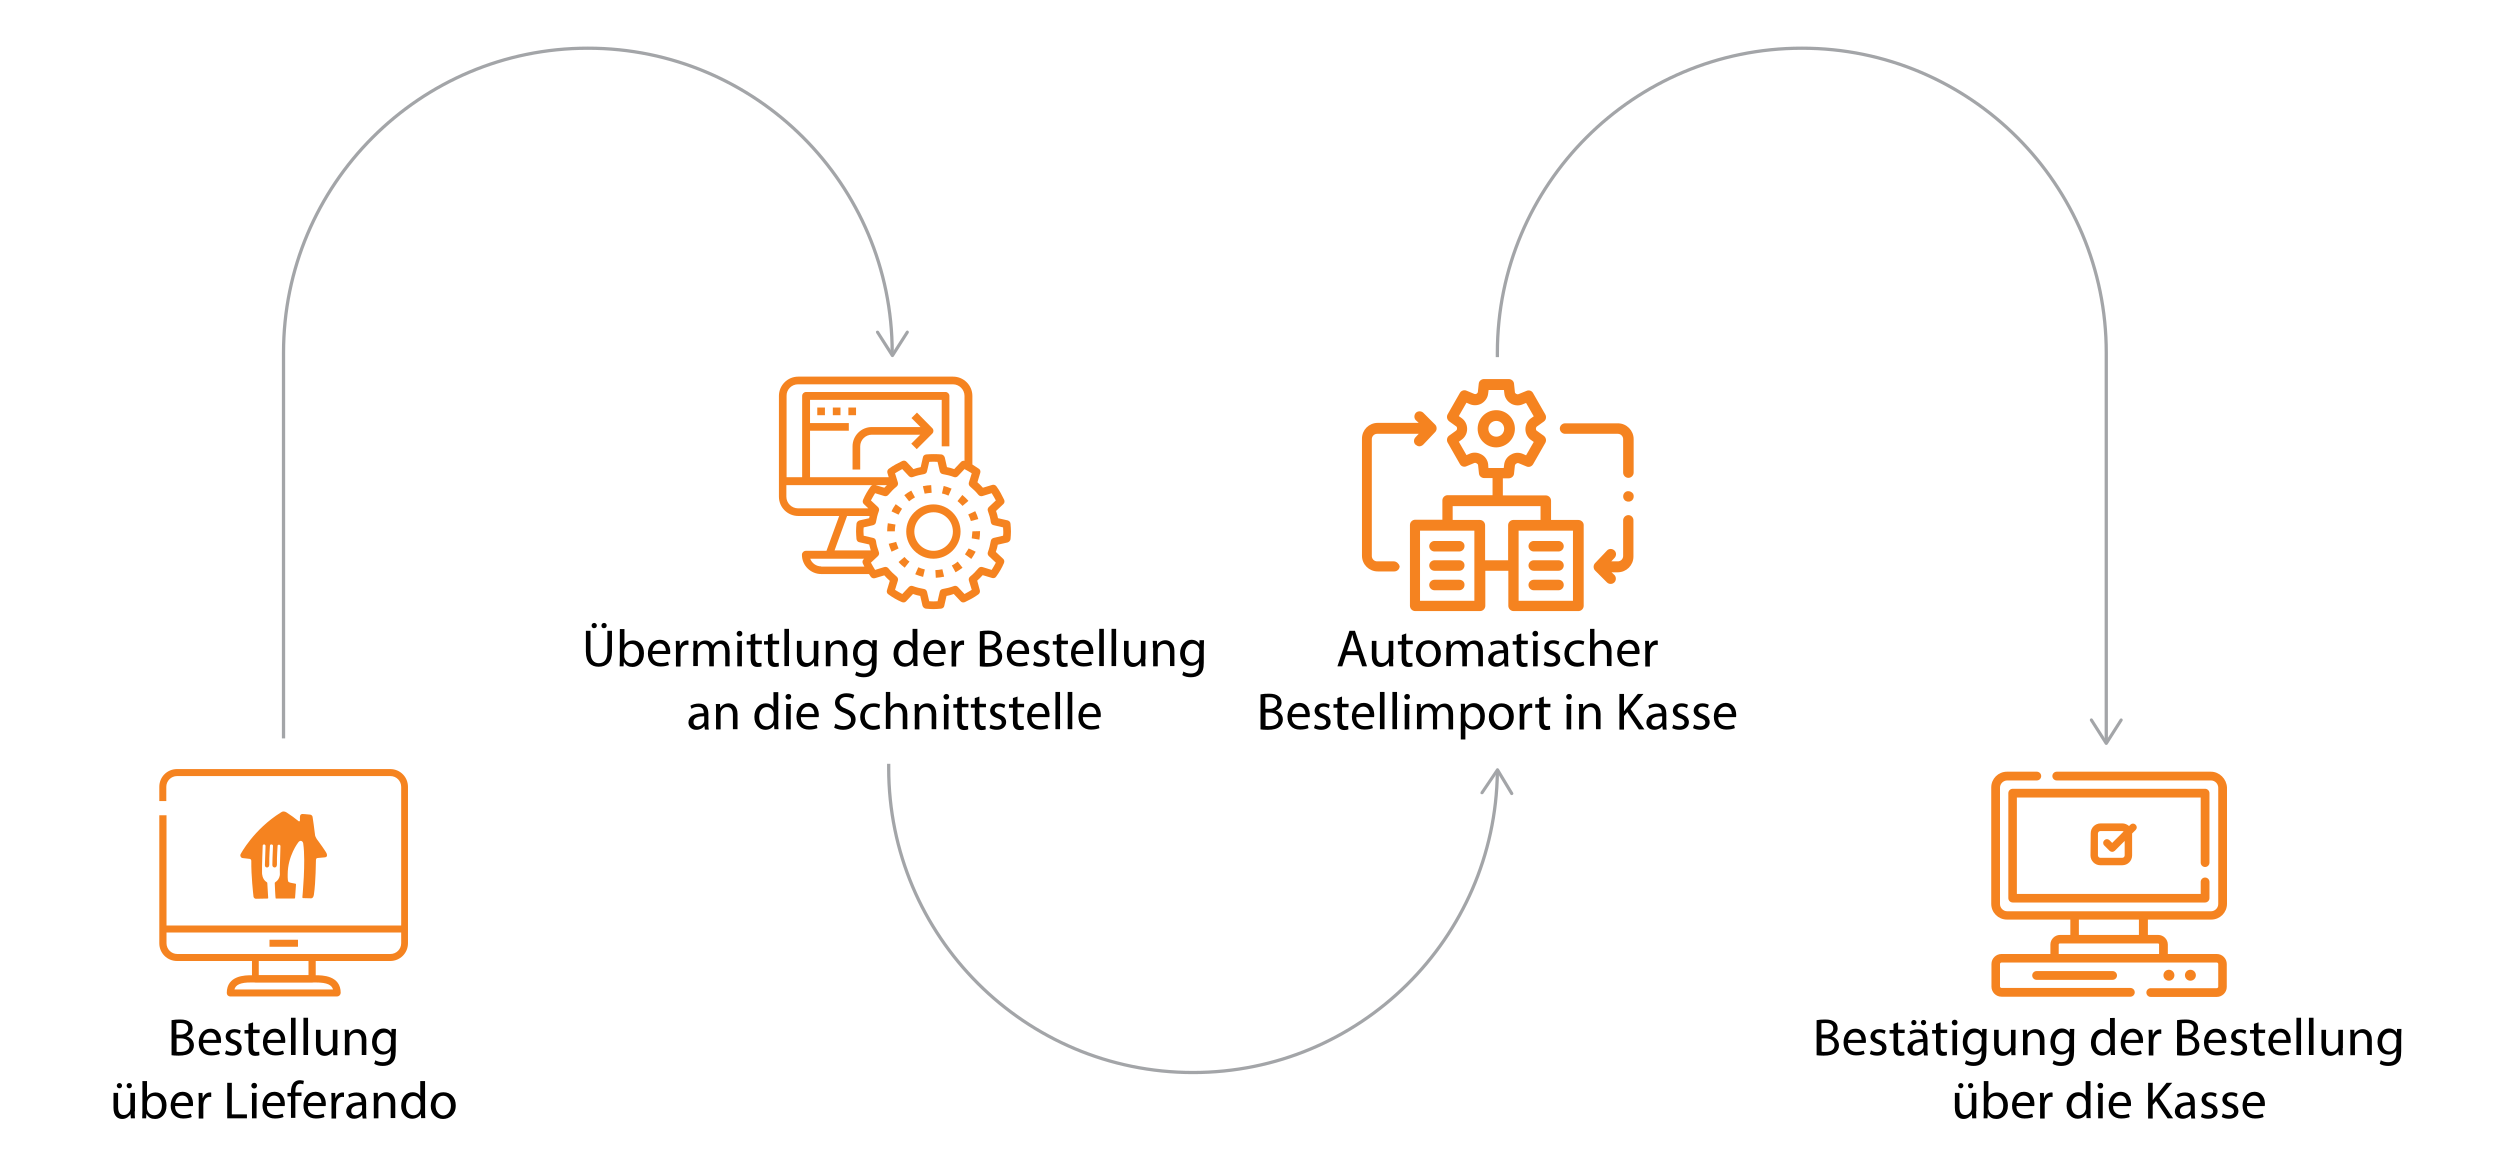 <?xml version="1.0" encoding="UTF-8"?> <!-- Generator: Adobe Illustrator 22.0.1, SVG Export Plug-In . SVG Version: 6.00 Build 0) --> <svg xmlns="http://www.w3.org/2000/svg" xmlns:xlink="http://www.w3.org/1999/xlink" version="1.1" id="Layer_1" x="0px" y="0px" viewBox="0 0 1141 531.6" style="enable-background:new 0 0 1141 531.6;" xml:space="preserve"> <style type="text/css"> .st0{fill:none;stroke:#A3A5A8;stroke-width:2;stroke-miterlimit:10;} .st1{fill:none;stroke:#A3A5A8;stroke-width:1.497;stroke-miterlimit:10;} .st2{fill:#A3A5A8;} .st3{fill:#F58320;} </style> <path class="st0" d="M-192.5-218.7L-192.5-218.7c-0.7,0-1.3,0.6-1.3,1.3l0,0c0,0.7,0.6,1.3,1.3,1.3l0,0c0.7,0,1.3-0.6,1.3-1.3l0,0 C-191.2-218.1-191.8-218.7-192.5-218.7z"></path> <g> <g> <path class="st1" d="M129.4,337V161C129.4,84.2,191.6,22,268.3,22h0c76.7,0,138.9,62.2,138.9,138.9v0.2"></path> <g> <path class="st2" d="M400.1,151c0.3-0.2,0.8-0.1,1,0.2l6.2,9.7l6.2-9.7c0.2-0.3,0.7-0.5,1-0.2c0.3,0.2,0.4,0.7,0.2,1l-6.8,10.7 c-0.1,0.2-0.4,0.3-0.6,0.3s-0.5-0.1-0.6-0.3l-6.8-10.7c-0.1-0.1-0.1-0.3-0.1-0.4C399.7,151.3,399.9,151.1,400.1,151z"></path> </g> </g> </g> <g> <g> <path class="st1" d="M961.3,338.2V161C961.3,84.2,899.1,22,822.4,22h0C745.6,22,683.4,84.2,683.4,161v2"></path> <g> <path class="st2" d="M968.5,328c-0.3-0.2-0.8-0.1-1,0.2l-6.2,9.7l-6.2-9.7c-0.2-0.3-0.7-0.5-1-0.2c-0.3,0.2-0.4,0.7-0.2,1 l6.8,10.7c0.1,0.2,0.4,0.3,0.6,0.3s0.5-0.1,0.6-0.3l6.8-10.7c0.1-0.1,0.1-0.3,0.1-0.4C968.8,328.4,968.7,328.1,968.5,328z"></path> </g> </g> </g> <g> <g> <path class="st1" d="M683.4,352.4c-1,75.9-62.8,137.1-138.9,137.1h0c-76.7,0-138.9-62.2-138.9-138.9v-2"></path> <g> <path class="st2" d="M676,362.4c0.3,0.2,0.8,0.1,1-0.2l6.4-9.5l5.9,9.8c0.2,0.4,0.7,0.5,1,0.3c0.4-0.2,0.5-0.7,0.3-1l-6.5-10.8 c-0.1-0.2-0.4-0.4-0.6-0.4c-0.3,0-0.5,0.1-0.6,0.3l-7.1,10.5c-0.1,0.1-0.1,0.3-0.1,0.4C675.6,362,675.7,362.3,676,362.4z"></path> </g> </g> </g> <g> <path d="M78.4,465.6c0.9-0.2,2.4-0.3,3.8-0.3c2.1,0,3.4,0.4,4.4,1.2c0.8,0.6,1.3,1.6,1.3,2.9c0,1.6-1,2.9-2.7,3.6v0 c1.5,0.4,3.3,1.7,3.3,4.1c0,1.4-0.6,2.4-1.4,3.2c-1.1,1-3,1.5-5.6,1.5c-1.4,0-2.5-0.1-3.2-0.2V465.6z M80.5,472.2h1.9 c2.2,0,3.5-1.2,3.5-2.7c0-1.9-1.4-2.6-3.6-2.6c-1,0-1.5,0.1-1.8,0.1V472.2z M80.5,480c0.4,0.1,1,0.1,1.8,0.1c2.2,0,4.2-0.8,4.2-3.1 c0-2.2-1.9-3.1-4.2-3.1h-1.7V480z"></path> <path d="M92.7,476.1c0,2.9,1.9,4,4,4c1.5,0,2.4-0.3,3.2-0.6l0.4,1.5c-0.7,0.3-2,0.7-3.9,0.7c-3.6,0-5.7-2.4-5.7-5.9 c0-3.5,2.1-6.3,5.4-6.3c3.8,0,4.8,3.3,4.8,5.5c0,0.4,0,0.8-0.1,1H92.7z M98.8,474.6c0-1.3-0.6-3.4-2.9-3.4c-2.1,0-3.1,2-3.2,3.4 H98.8z"></path> <path d="M103.2,479.4c0.6,0.4,1.7,0.8,2.8,0.8c1.5,0,2.3-0.8,2.3-1.7c0-1-0.6-1.6-2.2-2.1c-2.1-0.7-3.1-1.9-3.1-3.3 c0-1.9,1.5-3.4,4-3.4c1.2,0,2.2,0.3,2.9,0.7l-0.5,1.5c-0.5-0.3-1.3-0.7-2.4-0.7c-1.2,0-1.9,0.7-1.9,1.6c0,1,0.7,1.4,2.2,2 c2,0.8,3,1.8,3,3.5c0,2-1.6,3.5-4.3,3.5c-1.3,0-2.4-0.3-3.3-0.8L103.2,479.4z"></path> <path d="M115.5,466.6v3.3h3v1.6h-3v6.3c0,1.4,0.4,2.3,1.6,2.3c0.6,0,1-0.1,1.2-0.1l0.1,1.6c-0.4,0.2-1.1,0.3-1.9,0.3 c-1,0-1.8-0.3-2.3-0.9c-0.6-0.6-0.8-1.7-0.8-3v-6.3h-1.8v-1.6h1.8v-2.8L115.5,466.6z"></path> <path d="M122,476.1c0,2.9,1.9,4,4,4c1.5,0,2.4-0.3,3.2-0.6l0.4,1.5c-0.7,0.3-2,0.7-3.9,0.7c-3.6,0-5.7-2.4-5.7-5.9 c0-3.5,2.1-6.3,5.4-6.3c3.8,0,4.8,3.3,4.8,5.5c0,0.4,0,0.8-0.1,1H122z M128.2,474.6c0-1.3-0.6-3.4-2.9-3.4c-2.1,0-3.1,2-3.2,3.4 H128.2z"></path> <path d="M132.8,464.5h2.1v17h-2.1V464.5z"></path> <path d="M138.5,464.5h2.1v17h-2.1V464.5z"></path> <path d="M153.9,478.4c0,1.2,0,2.3,0.1,3.2h-1.9l-0.1-1.9h0c-0.6,0.9-1.8,2.2-3.8,2.2c-1.8,0-4-1-4-5.1v-6.8h2.1v6.4 c0,2.2,0.7,3.7,2.6,3.7c1.4,0,2.4-1,2.8-1.9c0.1-0.3,0.2-0.7,0.2-1.1v-7.1h2.1V478.4z"></path> <path d="M157.4,473.1c0-1.2,0-2.2-0.1-3.1h1.9l0.1,1.9h0c0.6-1.1,1.9-2.2,3.8-2.2c1.6,0,4.1,1,4.1,4.9v6.9h-2.1v-6.7 c0-1.9-0.7-3.4-2.7-3.4c-1.4,0-2.5,1-2.8,2.2c-0.1,0.3-0.1,0.6-0.1,1v7h-2.1V473.1z"></path> <path d="M180.7,469.9c0,0.8-0.1,1.8-0.1,3.2v6.7c0,2.7-0.5,4.3-1.7,5.3c-1.1,1.1-2.8,1.4-4.2,1.4c-1.4,0-2.9-0.3-3.9-1l0.5-1.6 c0.8,0.5,2,0.9,3.4,0.9c2.2,0,3.7-1.1,3.7-4.1v-1.3h0c-0.6,1.1-1.9,1.9-3.7,1.9c-2.9,0-4.9-2.4-4.9-5.7c0-3.9,2.6-6.2,5.2-6.2 c2,0,3.1,1.1,3.6,2h0l0.1-1.8H180.7z M178.5,474.5c0-0.4,0-0.7-0.1-1c-0.4-1.2-1.4-2.2-3-2.2c-2,0-3.5,1.7-3.5,4.4 c0,2.3,1.2,4.2,3.4,4.2c1.3,0,2.5-0.8,2.9-2.2c0.1-0.4,0.2-0.8,0.2-1.1V474.5z"></path> <path d="M61.5,507.2c0,1.2,0,2.3,0.1,3.2h-1.9l-0.1-1.9h0c-0.6,0.9-1.8,2.2-3.8,2.2c-1.8,0-4-1-4-5.1v-6.8h2.1v6.4 c0,2.2,0.7,3.7,2.6,3.7c1.4,0,2.4-1,2.8-1.9c0.1-0.3,0.2-0.7,0.2-1.1v-7.1h2.1V507.2z M53.3,495.5c0-0.7,0.6-1.2,1.2-1.2 s1.2,0.5,1.2,1.2c0,0.6-0.5,1.2-1.2,1.2C53.8,496.7,53.3,496.1,53.3,495.5z M57.8,495.5c0-0.7,0.5-1.2,1.2-1.2s1.2,0.5,1.2,1.2 c0,0.6-0.5,1.2-1.2,1.2C58.2,496.7,57.8,496.1,57.8,495.5z"></path> <path d="M64.9,510.4c0-0.8,0.1-2,0.1-3v-14h2.1v7.3h0c0.7-1.3,2.1-2.1,4-2.1c2.9,0,4.9,2.4,4.9,5.9c0,4.2-2.6,6.2-5.2,6.2 c-1.7,0-3-0.6-3.9-2.2h-0.1l-0.1,1.9H64.9z M67.1,505.7c0,0.3,0,0.5,0.1,0.8c0.4,1.5,1.6,2.5,3.2,2.5c2.2,0,3.5-1.8,3.5-4.5 c0-2.3-1.2-4.3-3.5-4.3c-1.4,0-2.8,1-3.2,2.6c0,0.2-0.1,0.5-0.1,0.9V505.7z"></path> <path d="M79.9,504.9c0,2.9,1.9,4,4,4c1.5,0,2.4-0.3,3.2-0.6l0.4,1.5c-0.7,0.3-2,0.7-3.9,0.7c-3.6,0-5.7-2.4-5.7-5.9 c0-3.5,2.1-6.3,5.4-6.3c3.8,0,4.8,3.3,4.8,5.5c0,0.4,0,0.8-0.1,1H79.9z M86.1,503.4c0-1.3-0.6-3.4-2.9-3.4c-2.1,0-3.1,2-3.2,3.4 H86.1z"></path> <path d="M90.7,502.4c0-1.4,0-2.5-0.1-3.6h1.8l0.1,2.3h0.1c0.5-1.6,1.8-2.5,3.2-2.5c0.2,0,0.4,0,0.6,0.1v2c-0.2,0-0.4-0.1-0.7-0.1 c-1.5,0-2.5,1.1-2.8,2.7c0,0.3-0.1,0.6-0.1,1v6.2h-2.1V502.4z"></path> <path d="M103.7,494.2h2.1v14.4h6.9v1.8h-9V494.2z"></path> <path d="M117.3,495.5c0,0.7-0.5,1.3-1.3,1.3c-0.7,0-1.3-0.6-1.3-1.3c0-0.7,0.6-1.3,1.3-1.3C116.8,494.2,117.3,494.7,117.3,495.5z M115,510.4v-11.6h2.1v11.6H115z"></path> <path d="M121.8,504.9c0,2.9,1.9,4,4,4c1.5,0,2.4-0.3,3.2-0.6l0.4,1.5c-0.7,0.3-2,0.7-3.9,0.7c-3.6,0-5.7-2.4-5.7-5.9 c0-3.5,2.1-6.3,5.4-6.3c3.8,0,4.8,3.3,4.8,5.5c0,0.4,0,0.8-0.1,1H121.8z M128,503.4c0-1.3-0.6-3.4-2.9-3.4c-2.1,0-3.1,2-3.2,3.4 H128z"></path> <path d="M132.8,510.4v-10h-1.6v-1.6h1.6v-0.6c0-1.6,0.4-3.1,1.3-4.1c0.8-0.8,1.8-1.1,2.8-1.1c0.7,0,1.4,0.2,1.8,0.3l-0.3,1.6 c-0.3-0.1-0.7-0.3-1.3-0.3c-1.8,0-2.3,1.6-2.3,3.4v0.6h2.8v1.6h-2.8v10H132.8z"></path> <path d="M140.5,504.9c0,2.9,1.9,4,4,4c1.5,0,2.4-0.3,3.2-0.6l0.4,1.5c-0.7,0.3-2,0.7-3.9,0.7c-3.6,0-5.7-2.4-5.7-5.9 c0-3.5,2.1-6.3,5.4-6.3c3.8,0,4.8,3.3,4.8,5.5c0,0.4,0,0.8-0.1,1H140.5z M146.7,503.4c0-1.3-0.6-3.4-2.9-3.4c-2.1,0-3.1,2-3.2,3.4 H146.7z"></path> <path d="M151.3,502.4c0-1.4,0-2.5-0.1-3.6h1.8l0.1,2.3h0.1c0.5-1.6,1.8-2.5,3.2-2.5c0.2,0,0.4,0,0.6,0.1v2c-0.2,0-0.4-0.1-0.7-0.1 c-1.5,0-2.5,1.1-2.8,2.7c0,0.3-0.1,0.6-0.1,1v6.2h-2.1V502.4z"></path> <path d="M165.5,510.4l-0.2-1.5h-0.1c-0.6,0.9-1.9,1.7-3.6,1.7c-2.4,0-3.6-1.7-3.6-3.3c0-2.8,2.5-4.3,7-4.3v-0.2 c0-1-0.3-2.7-2.6-2.7c-1.1,0-2.2,0.3-3,0.9l-0.5-1.4c1-0.6,2.4-1,3.8-1c3.6,0,4.4,2.4,4.4,4.8v4.3c0,1,0,2,0.2,2.8H165.5z M165.2,504.4c-2.3,0-4.9,0.4-4.9,2.6c0,1.4,0.9,2,2,2c1.5,0,2.5-1,2.8-1.9c0.1-0.2,0.1-0.5,0.1-0.7V504.4z"></path> <path d="M170.6,501.9c0-1.2,0-2.2-0.1-3.1h1.9l0.1,1.9h0c0.6-1.1,1.9-2.2,3.8-2.2c1.6,0,4.1,1,4.1,4.9v6.9h-2.1v-6.7 c0-1.9-0.7-3.4-2.7-3.4c-1.4,0-2.5,1-2.8,2.2c-0.1,0.3-0.1,0.6-0.1,1v7h-2.1V501.9z"></path> <path d="M194,493.3v14c0,1,0,2.2,0.1,3h-1.9l-0.1-2h0c-0.6,1.3-2.1,2.3-4,2.3c-2.8,0-5-2.4-5-5.9c0-3.9,2.4-6.2,5.2-6.2 c1.8,0,3,0.8,3.5,1.8h0v-6.9H194z M191.9,503.5c0-0.3,0-0.6-0.1-0.9c-0.3-1.3-1.5-2.4-3-2.4c-2.2,0-3.5,1.9-3.5,4.5 c0,2.4,1.2,4.3,3.4,4.3c1.4,0,2.7-0.9,3.1-2.5c0.1-0.3,0.1-0.6,0.1-0.9V503.5z"></path> <path d="M208,504.5c0,4.3-3,6.2-5.8,6.2c-3.1,0-5.6-2.3-5.6-6c0-3.9,2.5-6.2,5.8-6.2C205.7,498.5,208,500.9,208,504.5z M198.8,504.6c0,2.5,1.5,4.5,3.5,4.5c2,0,3.5-1.9,3.5-4.5c0-2-1-4.5-3.5-4.5S198.8,502.4,198.8,504.6z"></path> </g> <g> <path d="M269.5,287.9v9.6c0,3.6,1.6,5.2,3.8,5.2c2.4,0,3.9-1.6,3.9-5.2v-9.6h2.1v9.4c0,5-2.6,7-6.1,7c-3.3,0-5.8-1.9-5.8-6.9v-9.5 H269.5z M270,285.5c0-0.6,0.5-1.2,1.2-1.2c0.6,0,1.2,0.5,1.2,1.2c0,0.7-0.5,1.2-1.2,1.2C270.5,286.8,270,286.2,270,285.5z M274.5,285.5c0-0.6,0.5-1.2,1.2-1.2c0.7,0,1.2,0.5,1.2,1.2c0,0.7-0.5,1.2-1.2,1.2C274.9,286.8,274.5,286.2,274.5,285.5z"></path> <path d="M282.8,304.1c0-0.8,0.1-2,0.1-3v-14h2.1v7.3h0c0.7-1.3,2.1-2.1,4-2.1c2.9,0,4.9,2.4,4.9,5.9c0,4.2-2.6,6.2-5.2,6.2 c-1.7,0-3-0.6-3.9-2.2h-0.1l-0.1,1.9H282.8z M284.9,299.4c0,0.3,0,0.5,0.1,0.8c0.4,1.5,1.6,2.5,3.2,2.5c2.2,0,3.5-1.8,3.5-4.5 c0-2.3-1.2-4.3-3.5-4.3c-1.4,0-2.8,1-3.2,2.6c0,0.2-0.1,0.5-0.1,0.9V299.4z"></path> <path d="M297.7,298.6c0,2.9,1.9,4,4,4c1.5,0,2.4-0.3,3.2-0.6l0.4,1.5c-0.7,0.3-2,0.7-3.9,0.7c-3.6,0-5.7-2.4-5.7-5.9 c0-3.5,2.1-6.3,5.4-6.3c3.8,0,4.8,3.3,4.8,5.5c0,0.4,0,0.8-0.1,1H297.7z M303.9,297.1c0-1.3-0.6-3.4-2.9-3.4c-2.1,0-3.1,2-3.2,3.4 H303.9z"></path> <path d="M308.5,296.1c0-1.4,0-2.5-0.1-3.6h1.8l0.1,2.3h0.1c0.5-1.6,1.8-2.5,3.2-2.5c0.2,0,0.4,0,0.6,0.1v2c-0.2,0-0.4-0.1-0.7-0.1 c-1.5,0-2.5,1.1-2.8,2.7c0,0.3-0.1,0.6-0.1,1v6.2h-2.1V296.1z"></path> <path d="M316.5,295.6c0-1.2,0-2.2-0.1-3.1h1.8l0.1,1.9h0.1c0.6-1.1,1.7-2.1,3.6-2.1c1.6,0,2.8,1,3.3,2.3h0c0.4-0.6,0.8-1.2,1.3-1.5 c0.7-0.5,1.5-0.8,2.6-0.8c1.5,0,3.8,1,3.8,5v6.8H331v-6.6c0-2.2-0.8-3.6-2.5-3.6c-1.2,0-2.1,0.9-2.5,1.9c-0.1,0.3-0.2,0.7-0.2,1.1 v7.2h-2.1v-7c0-1.8-0.8-3.2-2.4-3.2c-1.3,0-2.3,1.1-2.6,2.1c-0.1,0.3-0.2,0.7-0.2,1v7h-2.1V295.6z"></path> <path d="M338.8,289.2c0,0.7-0.5,1.3-1.3,1.3c-0.7,0-1.3-0.6-1.3-1.3c0-0.7,0.6-1.3,1.3-1.3C338.3,287.9,338.8,288.4,338.8,289.2z M336.5,304.1v-11.6h2.1v11.6H336.5z"></path> <path d="M344.7,289.1v3.3h3v1.6h-3v6.3c0,1.4,0.4,2.3,1.6,2.3c0.6,0,1-0.1,1.2-0.1l0.1,1.6c-0.4,0.2-1.1,0.3-1.9,0.3 c-1,0-1.8-0.3-2.3-0.9c-0.6-0.6-0.8-1.7-0.8-3v-6.3h-1.8v-1.6h1.8v-2.8L344.7,289.1z"></path> <path d="M352.6,289.1v3.3h3v1.6h-3v6.3c0,1.4,0.4,2.3,1.6,2.3c0.6,0,1-0.1,1.2-0.1l0.1,1.6c-0.4,0.2-1.1,0.3-1.9,0.3 c-1,0-1.8-0.3-2.3-0.9c-0.6-0.6-0.8-1.7-0.8-3v-6.3h-1.8v-1.6h1.8v-2.8L352.6,289.1z"></path> <path d="M358,287h2.1v17H358V287z"></path> <path d="M373.4,300.9c0,1.2,0,2.3,0.1,3.2h-1.9l-0.1-1.9h0c-0.6,0.9-1.8,2.2-3.8,2.2c-1.8,0-4-1-4-5.1v-6.8h2.1v6.4 c0,2.2,0.7,3.7,2.6,3.7c1.4,0,2.4-1,2.8-1.9c0.1-0.3,0.2-0.7,0.2-1.1v-7.1h2.1V300.9z"></path> <path d="M376.9,295.6c0-1.2,0-2.2-0.1-3.1h1.9l0.1,1.9h0c0.6-1.1,1.9-2.2,3.8-2.2c1.6,0,4.1,1,4.1,4.9v6.9h-2.1v-6.7 c0-1.9-0.7-3.4-2.7-3.4c-1.4,0-2.5,1-2.8,2.2c-0.1,0.3-0.1,0.6-0.1,1v7h-2.1V295.6z"></path> <path d="M400.2,292.5c0,0.8-0.1,1.8-0.1,3.2v6.7c0,2.7-0.5,4.3-1.7,5.3c-1.1,1.1-2.8,1.4-4.2,1.4c-1.4,0-2.9-0.3-3.9-1l0.5-1.6 c0.8,0.5,2,0.9,3.4,0.9c2.2,0,3.7-1.1,3.7-4.1v-1.3h0c-0.6,1.1-1.9,1.9-3.7,1.9c-2.9,0-4.9-2.4-4.9-5.7c0-3.9,2.6-6.2,5.2-6.2 c2,0,3.1,1.1,3.6,2h0l0.1-1.8H400.2z M398,297c0-0.4,0-0.7-0.1-1c-0.4-1.2-1.4-2.2-3-2.2c-2,0-3.5,1.7-3.5,4.4 c0,2.3,1.2,4.2,3.4,4.2c1.3,0,2.5-0.8,2.9-2.2c0.1-0.4,0.2-0.8,0.2-1.1V297z"></path> <path d="M418.7,287v14c0,1,0,2.2,0.1,3h-1.9l-0.1-2h0c-0.6,1.3-2.1,2.3-4,2.3c-2.8,0-5-2.4-5-5.9c0-3.9,2.4-6.2,5.2-6.2 c1.8,0,3,0.8,3.5,1.8h0V287H418.7z M416.6,297.2c0-0.3,0-0.6-0.1-0.9c-0.3-1.3-1.5-2.4-3-2.4c-2.2,0-3.5,1.9-3.5,4.5 c0,2.4,1.2,4.3,3.4,4.3c1.4,0,2.7-0.9,3.1-2.5c0.1-0.3,0.1-0.6,0.1-0.9V297.2z"></path> <path d="M423.4,298.6c0,2.9,1.9,4,4,4c1.5,0,2.4-0.3,3.2-0.6l0.4,1.5c-0.7,0.3-2,0.7-3.9,0.7c-3.6,0-5.7-2.4-5.7-5.9 c0-3.5,2.1-6.3,5.4-6.3c3.8,0,4.8,3.3,4.8,5.5c0,0.4,0,0.8-0.1,1H423.4z M429.6,297.1c0-1.3-0.6-3.4-2.9-3.4c-2.1,0-3.1,2-3.2,3.4 H429.6z"></path> <path d="M434.3,296.1c0-1.4,0-2.5-0.1-3.6h1.8l0.1,2.3h0.1c0.5-1.6,1.8-2.5,3.2-2.5c0.2,0,0.4,0,0.6,0.1v2c-0.2,0-0.4-0.1-0.7-0.1 c-1.5,0-2.5,1.1-2.8,2.7c0,0.3-0.1,0.6-0.1,1v6.2h-2.1V296.1z"></path> <path d="M447.3,288.1c0.9-0.2,2.4-0.3,3.8-0.3c2.1,0,3.4,0.4,4.4,1.2c0.8,0.6,1.3,1.6,1.3,2.9c0,1.6-1,2.9-2.7,3.6v0 c1.5,0.4,3.3,1.7,3.3,4.1c0,1.4-0.6,2.4-1.4,3.2c-1.1,1-3,1.5-5.6,1.5c-1.4,0-2.5-0.1-3.2-0.2V288.1z M449.4,294.7h1.9 c2.2,0,3.5-1.2,3.5-2.7c0-1.9-1.4-2.6-3.6-2.6c-1,0-1.5,0.1-1.8,0.1V294.7z M449.4,302.5c0.4,0.1,1,0.1,1.8,0.1 c2.2,0,4.2-0.8,4.2-3.1c0-2.2-1.9-3.1-4.2-3.1h-1.7V302.5z"></path> <path d="M461.5,298.6c0,2.9,1.9,4,4,4c1.5,0,2.4-0.3,3.2-0.6l0.4,1.5c-0.7,0.3-2,0.7-3.9,0.7c-3.6,0-5.7-2.4-5.7-5.9 c0-3.5,2.1-6.3,5.4-6.3c3.8,0,4.8,3.3,4.8,5.5c0,0.4,0,0.8-0.1,1H461.5z M467.7,297.1c0-1.3-0.6-3.4-2.9-3.4c-2.1,0-3.1,2-3.2,3.4 H467.7z"></path> <path d="M472,301.9c0.6,0.4,1.7,0.8,2.8,0.8c1.5,0,2.3-0.8,2.3-1.7c0-1-0.6-1.6-2.2-2.1c-2.1-0.7-3.1-1.9-3.1-3.3 c0-1.9,1.5-3.4,4-3.4c1.2,0,2.2,0.3,2.9,0.7l-0.5,1.5c-0.5-0.3-1.3-0.7-2.4-0.7c-1.2,0-1.9,0.7-1.9,1.6c0,1,0.7,1.4,2.2,2 c2,0.8,3,1.8,3,3.5c0,2-1.6,3.5-4.3,3.5c-1.3,0-2.4-0.3-3.3-0.8L472,301.9z"></path> <path d="M484.4,289.1v3.3h3v1.6h-3v6.3c0,1.4,0.4,2.3,1.6,2.3c0.6,0,1-0.1,1.2-0.1l0.1,1.6c-0.4,0.2-1.1,0.3-1.9,0.3 c-1,0-1.8-0.3-2.3-0.9c-0.6-0.6-0.8-1.7-0.8-3v-6.3h-1.8v-1.6h1.8v-2.8L484.4,289.1z"></path> <path d="M490.8,298.6c0,2.9,1.9,4,4,4c1.5,0,2.4-0.3,3.2-0.6l0.4,1.5c-0.7,0.3-2,0.7-3.9,0.7c-3.6,0-5.7-2.4-5.7-5.9 c0-3.5,2.1-6.3,5.4-6.3c3.8,0,4.8,3.3,4.8,5.5c0,0.4,0,0.8-0.1,1H490.8z M497,297.1c0-1.3-0.6-3.4-2.9-3.4c-2.1,0-3.1,2-3.2,3.4 H497z"></path> <path d="M501.7,287h2.1v17h-2.1V287z"></path> <path d="M507.3,287h2.1v17h-2.1V287z"></path> <path d="M522.7,300.9c0,1.2,0,2.3,0.1,3.2h-1.9l-0.1-1.9h0c-0.6,0.9-1.8,2.2-3.8,2.2c-1.8,0-4-1-4-5.1v-6.8h2.1v6.4 c0,2.2,0.7,3.7,2.6,3.7c1.4,0,2.4-1,2.8-1.9c0.1-0.3,0.2-0.7,0.2-1.1v-7.1h2.1V300.9z"></path> <path d="M526.2,295.6c0-1.2,0-2.2-0.1-3.1h1.9l0.1,1.9h0c0.6-1.1,1.9-2.2,3.8-2.2c1.6,0,4.1,1,4.1,4.9v6.9H534v-6.7 c0-1.9-0.7-3.4-2.7-3.4c-1.4,0-2.5,1-2.8,2.2c-0.1,0.3-0.1,0.6-0.1,1v7h-2.1V295.6z"></path> <path d="M549.5,292.5c0,0.8-0.1,1.8-0.1,3.2v6.7c0,2.7-0.5,4.3-1.7,5.3c-1.1,1.1-2.8,1.4-4.2,1.4c-1.4,0-2.9-0.3-3.9-1l0.5-1.6 c0.8,0.5,2,0.9,3.4,0.9c2.2,0,3.7-1.1,3.7-4.1v-1.3h0c-0.6,1.1-1.9,1.9-3.7,1.9c-2.9,0-4.9-2.4-4.9-5.7c0-3.9,2.6-6.2,5.2-6.2 c2,0,3.1,1.1,3.6,2h0l0.1-1.8H549.5z M547.4,297c0-0.4,0-0.7-0.1-1c-0.4-1.2-1.4-2.2-3-2.2c-2,0-3.5,1.7-3.5,4.4 c0,2.3,1.2,4.2,3.4,4.2c1.3,0,2.5-0.8,2.9-2.2c0.1-0.4,0.2-0.8,0.2-1.1V297z"></path> <path d="M321.7,332.9l-0.2-1.5h-0.1c-0.6,0.9-1.9,1.7-3.6,1.7c-2.4,0-3.6-1.7-3.6-3.3c0-2.8,2.5-4.3,7-4.3v-0.2 c0-1-0.3-2.7-2.6-2.7c-1.1,0-2.2,0.3-3,0.9l-0.5-1.4c1-0.6,2.4-1,3.8-1c3.6,0,4.4,2.4,4.4,4.8v4.3c0,1,0,2,0.2,2.8H321.7z M321.4,326.9c-2.3,0-4.9,0.4-4.9,2.6c0,1.4,0.9,2,2,2c1.5,0,2.5-1,2.8-1.9c0.1-0.2,0.1-0.5,0.1-0.7V326.9z"></path> <path d="M326.8,324.4c0-1.2,0-2.2-0.1-3.1h1.9l0.1,1.9h0c0.6-1.1,1.9-2.2,3.8-2.2c1.6,0,4.1,1,4.1,4.9v6.9h-2.1v-6.7 c0-1.9-0.7-3.4-2.7-3.4c-1.4,0-2.5,1-2.8,2.2c-0.1,0.3-0.1,0.6-0.1,1v7h-2.1V324.4z"></path> <path d="M355.2,315.8v14c0,1,0,2.2,0.1,3h-1.9l-0.1-2h0c-0.6,1.3-2.1,2.3-4,2.3c-2.8,0-5-2.4-5-5.9c0-3.9,2.4-6.2,5.2-6.2 c1.8,0,3,0.8,3.5,1.8h0v-6.9H355.2z M353.1,326c0-0.3,0-0.6-0.1-0.9c-0.3-1.3-1.5-2.4-3-2.4c-2.2,0-3.5,1.9-3.5,4.5 c0,2.4,1.2,4.3,3.4,4.3c1.4,0,2.7-0.9,3.1-2.5c0.1-0.3,0.1-0.6,0.1-0.9V326z"></path> <path d="M361.1,318c0,0.7-0.5,1.3-1.3,1.3c-0.7,0-1.3-0.6-1.3-1.3c0-0.7,0.6-1.3,1.3-1.3C360.6,316.7,361.1,317.2,361.1,318z M358.8,332.9v-11.6h2.1v11.6H358.8z"></path> <path d="M365.5,327.4c0,2.9,1.9,4,4,4c1.5,0,2.4-0.3,3.2-0.6l0.4,1.5c-0.7,0.3-2,0.7-3.9,0.7c-3.6,0-5.7-2.4-5.7-5.9 c0-3.5,2.1-6.3,5.4-6.3c3.8,0,4.8,3.3,4.8,5.5c0,0.4,0,0.8-0.1,1H365.5z M371.7,325.9c0-1.3-0.6-3.4-2.9-3.4c-2.1,0-3.1,2-3.2,3.4 H371.7z"></path> <path d="M381.3,330.3c0.9,0.6,2.3,1.1,3.7,1.1c2.1,0,3.4-1.1,3.4-2.8c0-1.5-0.9-2.4-3-3.2c-2.6-0.9-4.3-2.3-4.3-4.6 c0-2.5,2.1-4.4,5.2-4.4c1.7,0,2.9,0.4,3.6,0.8l-0.6,1.7c-0.5-0.3-1.6-0.8-3.1-0.8c-2.2,0-3,1.3-3,2.4c0,1.5,1,2.3,3.2,3.1 c2.7,1.1,4.1,2.4,4.1,4.8c0,2.5-1.8,4.7-5.7,4.7c-1.6,0-3.3-0.5-4.1-1L381.3,330.3z"></path> <path d="M401.7,332.4c-0.6,0.3-1.8,0.7-3.3,0.7c-3.5,0-5.8-2.4-5.8-5.9c0-3.6,2.4-6.2,6.2-6.2c1.2,0,2.4,0.3,2.9,0.6l-0.5,1.6 c-0.5-0.3-1.3-0.6-2.4-0.6c-2.7,0-4.1,2-4.1,4.4c0,2.7,1.7,4.3,4,4.3c1.2,0,2-0.3,2.6-0.6L401.7,332.4z"></path> <path d="M404.2,315.8h2.1v7.2h0c0.3-0.6,0.9-1.1,1.5-1.5c0.6-0.4,1.4-0.6,2.2-0.6c1.6,0,4.1,1,4.1,5v6.9H412v-6.7 c0-1.9-0.7-3.5-2.7-3.5c-1.4,0-2.4,1-2.8,2.1c-0.1,0.3-0.1,0.6-0.1,1v7h-2.1V315.8z"></path> <path d="M417.5,324.4c0-1.2,0-2.2-0.1-3.1h1.9l0.1,1.9h0c0.6-1.1,1.9-2.2,3.8-2.2c1.6,0,4.1,1,4.1,4.9v6.9h-2.1v-6.7 c0-1.9-0.7-3.4-2.7-3.4c-1.4,0-2.5,1-2.8,2.2c-0.1,0.3-0.1,0.6-0.1,1v7h-2.1V324.4z"></path> <path d="M433.2,318c0,0.7-0.5,1.3-1.3,1.3c-0.7,0-1.3-0.6-1.3-1.3c0-0.7,0.6-1.3,1.3-1.3C432.7,316.7,433.2,317.2,433.2,318z M430.8,332.9v-11.6h2.1v11.6H430.8z"></path> <path d="M439,317.9v3.3h3v1.6h-3v6.3c0,1.4,0.4,2.3,1.6,2.3c0.6,0,1-0.1,1.2-0.1l0.1,1.6c-0.4,0.2-1.1,0.3-1.9,0.3 c-1,0-1.8-0.3-2.3-0.9c-0.6-0.6-0.8-1.7-0.8-3v-6.3h-1.8v-1.6h1.8v-2.8L439,317.9z"></path> <path d="M447,317.9v3.3h3v1.6h-3v6.3c0,1.4,0.4,2.3,1.6,2.3c0.6,0,1-0.1,1.2-0.1l0.1,1.6c-0.4,0.2-1.1,0.3-1.9,0.3 c-1,0-1.8-0.3-2.3-0.9c-0.6-0.6-0.8-1.7-0.8-3v-6.3h-1.8v-1.6h1.8v-2.8L447,317.9z"></path> <path d="M452.1,330.7c0.6,0.4,1.7,0.8,2.8,0.8c1.5,0,2.3-0.8,2.3-1.7c0-1-0.6-1.6-2.2-2.1c-2.1-0.7-3.1-1.9-3.1-3.3 c0-1.9,1.5-3.4,4-3.4c1.2,0,2.2,0.3,2.9,0.7l-0.5,1.5c-0.5-0.3-1.3-0.7-2.4-0.7c-1.2,0-1.9,0.7-1.9,1.6c0,1,0.7,1.4,2.2,2 c2,0.8,3,1.8,3,3.5c0,2-1.6,3.5-4.3,3.5c-1.3,0-2.4-0.3-3.3-0.8L452.1,330.7z"></path> <path d="M464.4,317.9v3.3h3v1.6h-3v6.3c0,1.4,0.4,2.3,1.6,2.3c0.6,0,1-0.1,1.2-0.1l0.1,1.6c-0.4,0.2-1.1,0.3-1.9,0.3 c-1,0-1.8-0.3-2.3-0.9c-0.6-0.6-0.8-1.7-0.8-3v-6.3h-1.8v-1.6h1.8v-2.8L464.4,317.9z"></path> <path d="M470.8,327.4c0,2.9,1.9,4,4,4c1.5,0,2.4-0.3,3.2-0.6l0.4,1.5c-0.7,0.3-2,0.7-3.9,0.7c-3.6,0-5.7-2.4-5.7-5.9 c0-3.5,2.1-6.3,5.4-6.3c3.8,0,4.8,3.3,4.8,5.5c0,0.4,0,0.8-0.1,1H470.8z M477,325.9c0-1.3-0.6-3.4-2.9-3.4c-2.1,0-3.1,2-3.2,3.4 H477z"></path> <path d="M481.7,315.8h2.1v17h-2.1V315.8z"></path> <path d="M487.3,315.8h2.1v17h-2.1V315.8z"></path> <path d="M494.2,327.4c0,2.9,1.9,4,4,4c1.5,0,2.4-0.3,3.2-0.6l0.4,1.5c-0.7,0.3-2,0.7-3.9,0.7c-3.6,0-5.7-2.4-5.7-5.9 c0-3.5,2.1-6.3,5.4-6.3c3.8,0,4.8,3.3,4.8,5.5c0,0.4,0,0.8-0.1,1H494.2z M500.4,325.9c0-1.3-0.6-3.4-2.9-3.4c-2.1,0-3.1,2-3.2,3.4 H500.4z"></path> </g> <g> <path d="M614.3,299l-1.7,5.1h-2.2l5.5-16.2h2.5l5.5,16.2h-2.2l-1.7-5.1H614.3z M619.6,297.3l-1.6-4.7c-0.4-1.1-0.6-2-0.8-3h0 c-0.2,1-0.5,1.9-0.8,2.9l-1.6,4.7H619.6z"></path> <path d="M635.8,300.9c0,1.2,0,2.3,0.1,3.2H634l-0.1-1.9h0c-0.6,0.9-1.8,2.2-3.8,2.2c-1.8,0-4-1-4-5.1v-6.8h2.1v6.4 c0,2.2,0.7,3.7,2.6,3.7c1.4,0,2.4-1,2.8-1.9c0.1-0.3,0.2-0.7,0.2-1.1v-7.1h2.1V300.9z"></path> <path d="M641.8,289.1v3.3h3v1.6h-3v6.3c0,1.4,0.4,2.3,1.6,2.3c0.6,0,1-0.1,1.2-0.1l0.1,1.6c-0.4,0.2-1.1,0.3-1.9,0.3 c-1,0-1.8-0.3-2.3-0.9c-0.6-0.6-0.8-1.7-0.8-3v-6.3H638v-1.6h1.8v-2.8L641.8,289.1z"></path> <path d="M657.6,298.2c0,4.3-3,6.2-5.8,6.2c-3.1,0-5.6-2.3-5.6-6c0-3.9,2.5-6.2,5.8-6.2C655.3,292.2,657.6,294.6,657.6,298.2z M648.4,298.3c0,2.5,1.5,4.5,3.5,4.5c2,0,3.5-1.9,3.5-4.5c0-2-1-4.5-3.5-4.5S648.4,296.1,648.4,298.3z"></path> <path d="M660.3,295.6c0-1.2,0-2.2-0.1-3.1h1.8l0.1,1.9h0.1c0.6-1.1,1.7-2.1,3.6-2.1c1.6,0,2.8,1,3.3,2.3h0c0.4-0.6,0.8-1.2,1.3-1.5 c0.7-0.5,1.5-0.8,2.6-0.8c1.5,0,3.8,1,3.8,5v6.8h-2.1v-6.6c0-2.2-0.8-3.6-2.5-3.6c-1.2,0-2.1,0.9-2.5,1.9c-0.1,0.3-0.2,0.7-0.2,1.1 v7.2h-2.1v-7c0-1.8-0.8-3.2-2.4-3.2c-1.3,0-2.3,1.1-2.6,2.1c-0.1,0.3-0.2,0.7-0.2,1v7h-2.1V295.6z"></path> <path d="M686.7,304.1l-0.2-1.5h-0.1c-0.6,0.9-1.9,1.7-3.6,1.7c-2.4,0-3.6-1.7-3.6-3.3c0-2.8,2.5-4.3,7-4.3v-0.2 c0-1-0.3-2.7-2.6-2.7c-1.1,0-2.2,0.3-3,0.9l-0.5-1.4c1-0.6,2.4-1,3.8-1c3.6,0,4.4,2.4,4.4,4.8v4.3c0,1,0,2,0.2,2.8H686.7z M686.4,298.1c-2.3,0-4.9,0.4-4.9,2.6c0,1.4,0.9,2,2,2c1.5,0,2.5-1,2.8-1.9c0.1-0.2,0.1-0.5,0.1-0.7V298.1z"></path> <path d="M694.3,289.1v3.3h3v1.6h-3v6.3c0,1.4,0.4,2.3,1.6,2.3c0.6,0,1-0.1,1.2-0.1l0.1,1.6c-0.4,0.2-1.1,0.3-1.9,0.3 c-1,0-1.8-0.3-2.3-0.9c-0.6-0.6-0.8-1.7-0.8-3v-6.3h-1.8v-1.6h1.8v-2.8L694.3,289.1z"></path> <path d="M702,289.2c0,0.7-0.5,1.3-1.3,1.3c-0.7,0-1.3-0.6-1.3-1.3c0-0.7,0.6-1.3,1.3-1.3C701.5,287.9,702,288.4,702,289.2z M699.7,304.1v-11.6h2.1v11.6H699.7z"></path> <path d="M705,301.9c0.6,0.4,1.7,0.8,2.8,0.8c1.5,0,2.3-0.8,2.3-1.7c0-1-0.6-1.6-2.2-2.1c-2.1-0.7-3.1-1.9-3.1-3.3 c0-1.9,1.5-3.4,4-3.4c1.2,0,2.2,0.3,2.9,0.7l-0.5,1.5c-0.5-0.3-1.3-0.7-2.4-0.7c-1.2,0-1.9,0.7-1.9,1.6c0,1,0.7,1.4,2.2,2 c2,0.8,3,1.8,3,3.5c0,2-1.6,3.5-4.3,3.5c-1.3,0-2.4-0.3-3.3-0.8L705,301.9z"></path> <path d="M723.1,303.6c-0.6,0.3-1.8,0.7-3.3,0.7c-3.5,0-5.8-2.4-5.8-5.9c0-3.6,2.4-6.2,6.2-6.2c1.2,0,2.4,0.3,2.9,0.6l-0.5,1.6 c-0.5-0.3-1.3-0.6-2.4-0.6c-2.7,0-4.1,2-4.1,4.4c0,2.7,1.7,4.3,4,4.3c1.2,0,2-0.3,2.6-0.6L723.1,303.6z"></path> <path d="M725.6,287h2.1v7.2h0c0.3-0.6,0.9-1.1,1.5-1.5c0.6-0.4,1.4-0.6,2.2-0.6c1.6,0,4.1,1,4.1,5v6.9h-2.1v-6.7 c0-1.9-0.7-3.5-2.7-3.5c-1.4,0-2.4,1-2.8,2.1c-0.1,0.3-0.1,0.6-0.1,1v7h-2.1V287z"></path> <path d="M740.1,298.6c0,2.9,1.9,4,4,4c1.5,0,2.4-0.3,3.2-0.6l0.4,1.5c-0.7,0.3-2,0.7-3.9,0.7c-3.6,0-5.7-2.4-5.7-5.9 c0-3.5,2.1-6.3,5.4-6.3c3.8,0,4.8,3.3,4.8,5.5c0,0.4,0,0.8-0.1,1H740.1z M746.2,297.1c0-1.3-0.6-3.4-2.9-3.4c-2.1,0-3.1,2-3.2,3.4 H746.2z"></path> <path d="M750.9,296.1c0-1.4,0-2.5-0.1-3.6h1.8l0.1,2.3h0.1c0.5-1.6,1.8-2.5,3.2-2.5c0.2,0,0.4,0,0.6,0.1v2c-0.2,0-0.4-0.1-0.7-0.1 c-1.5,0-2.5,1.1-2.8,2.7c0,0.3-0.1,0.6-0.1,1v6.2h-2.1V296.1z"></path> <path d="M575.4,316.9c0.9-0.2,2.4-0.3,3.8-0.3c2.1,0,3.4,0.4,4.4,1.2c0.8,0.6,1.3,1.6,1.3,2.9c0,1.6-1,2.9-2.7,3.6v0 c1.5,0.4,3.3,1.7,3.3,4.1c0,1.4-0.6,2.4-1.4,3.2c-1.1,1-3,1.5-5.6,1.5c-1.4,0-2.5-0.1-3.2-0.2V316.9z M577.5,323.5h1.9 c2.2,0,3.5-1.2,3.5-2.7c0-1.9-1.4-2.6-3.6-2.6c-1,0-1.5,0.1-1.8,0.1V323.5z M577.5,331.3c0.4,0.1,1,0.1,1.8,0.1 c2.2,0,4.2-0.8,4.2-3.1c0-2.2-1.9-3.1-4.2-3.1h-1.7V331.3z"></path> <path d="M589.6,327.4c0,2.9,1.9,4,4,4c1.5,0,2.4-0.3,3.2-0.6l0.4,1.5c-0.7,0.3-2,0.7-3.9,0.7c-3.6,0-5.7-2.4-5.7-5.9 c0-3.5,2.1-6.3,5.4-6.3c3.8,0,4.8,3.3,4.8,5.5c0,0.4,0,0.8-0.1,1H589.6z M595.8,325.9c0-1.3-0.6-3.4-2.9-3.4c-2.1,0-3.1,2-3.2,3.4 H595.8z"></path> <path d="M600.2,330.7c0.6,0.4,1.7,0.8,2.8,0.8c1.5,0,2.3-0.8,2.3-1.7c0-1-0.6-1.6-2.2-2.1c-2.1-0.7-3.1-1.9-3.1-3.3 c0-1.9,1.5-3.4,4-3.4c1.2,0,2.2,0.3,2.9,0.7l-0.5,1.5c-0.5-0.3-1.3-0.7-2.4-0.7c-1.2,0-1.9,0.7-1.9,1.6c0,1,0.7,1.4,2.2,2 c2,0.8,3,1.8,3,3.5c0,2-1.6,3.5-4.3,3.5c-1.3,0-2.4-0.3-3.3-0.8L600.2,330.7z"></path> <path d="M612.5,317.9v3.3h3v1.6h-3v6.3c0,1.4,0.4,2.3,1.6,2.3c0.6,0,1-0.1,1.2-0.1l0.1,1.6c-0.4,0.2-1.1,0.3-1.9,0.3 c-1,0-1.8-0.3-2.3-0.9c-0.6-0.6-0.8-1.7-0.8-3v-6.3h-1.8v-1.6h1.8v-2.8L612.5,317.9z"></path> <path d="M619,327.4c0,2.9,1.9,4,4,4c1.5,0,2.4-0.3,3.2-0.6l0.4,1.5c-0.7,0.3-2,0.7-3.9,0.7c-3.6,0-5.7-2.4-5.7-5.9 c0-3.5,2.1-6.3,5.4-6.3c3.8,0,4.8,3.3,4.8,5.5c0,0.4,0,0.8-0.1,1H619z M625.1,325.9c0-1.3-0.6-3.4-2.9-3.4c-2.1,0-3.1,2-3.2,3.4 H625.1z"></path> <path d="M629.8,315.8h2.1v17h-2.1V315.8z"></path> <path d="M635.5,315.8h2.1v17h-2.1V315.8z"></path> <path d="M643.5,318c0,0.7-0.5,1.3-1.3,1.3c-0.7,0-1.3-0.6-1.3-1.3c0-0.7,0.6-1.3,1.3-1.3C643,316.7,643.5,317.2,643.5,318z M641.1,332.9v-11.6h2.1v11.6H641.1z"></path> <path d="M646.7,324.4c0-1.2,0-2.2-0.1-3.1h1.8l0.1,1.9h0.1c0.6-1.1,1.7-2.1,3.6-2.1c1.6,0,2.8,1,3.3,2.3h0c0.4-0.6,0.8-1.2,1.3-1.5 c0.7-0.5,1.5-0.8,2.6-0.8c1.5,0,3.8,1,3.8,5v6.8h-2.1v-6.6c0-2.2-0.8-3.6-2.5-3.6c-1.2,0-2.1,0.9-2.5,1.9c-0.1,0.3-0.2,0.7-0.2,1.1 v7.2H654v-7c0-1.8-0.8-3.2-2.4-3.2c-1.3,0-2.3,1.1-2.6,2.1c-0.1,0.3-0.2,0.7-0.2,1v7h-2.1V324.4z"></path> <path d="M666.8,325c0-1.5,0-2.7-0.1-3.8h1.9l0.1,2h0c0.9-1.4,2.2-2.3,4.1-2.3c2.8,0,4.9,2.4,4.9,5.9c0,4.2-2.5,6.2-5.3,6.2 c-1.5,0-2.9-0.7-3.6-1.8h0v6.3h-2.1V325z M668.8,328.1c0,0.3,0,0.6,0.1,0.9c0.4,1.5,1.7,2.5,3.2,2.5c2.2,0,3.5-1.8,3.5-4.5 c0-2.3-1.2-4.3-3.5-4.3c-1.4,0-2.8,1-3.2,2.6c-0.1,0.3-0.1,0.6-0.1,0.9V328.1z"></path> <path d="M690.9,327c0,4.3-3,6.2-5.8,6.2c-3.1,0-5.6-2.3-5.6-6c0-3.9,2.5-6.2,5.8-6.2C688.7,321,690.9,323.4,690.9,327z M681.7,327.1c0,2.5,1.5,4.5,3.5,4.5c2,0,3.5-1.9,3.5-4.5c0-2-1-4.5-3.5-4.5S681.7,324.9,681.7,327.1z"></path> <path d="M693.6,324.9c0-1.4,0-2.5-0.1-3.6h1.8l0.1,2.3h0.1c0.5-1.6,1.8-2.5,3.2-2.5c0.2,0,0.4,0,0.6,0.1v2c-0.2,0-0.4-0.1-0.7-0.1 c-1.5,0-2.5,1.1-2.8,2.7c0,0.3-0.1,0.6-0.1,1v6.2h-2.1V324.9z"></path> <path d="M704.6,317.9v3.3h3v1.6h-3v6.3c0,1.4,0.4,2.3,1.6,2.3c0.6,0,1-0.1,1.2-0.1l0.1,1.6c-0.4,0.2-1.1,0.3-1.9,0.3 c-1,0-1.8-0.3-2.3-0.9c-0.6-0.6-0.8-1.7-0.8-3v-6.3h-1.8v-1.6h1.8v-2.8L704.6,317.9z"></path> <path d="M717.4,318c0,0.7-0.5,1.3-1.3,1.3c-0.7,0-1.3-0.6-1.3-1.3c0-0.7,0.6-1.3,1.3-1.3C716.9,316.7,717.4,317.2,717.4,318z M715,332.9v-11.6h2.1v11.6H715z"></path> <path d="M720.7,324.4c0-1.2,0-2.2-0.1-3.1h1.9l0.1,1.9h0c0.6-1.1,1.9-2.2,3.8-2.2c1.6,0,4.1,1,4.1,4.9v6.9h-2.1v-6.7 c0-1.9-0.7-3.4-2.7-3.4c-1.4,0-2.5,1-2.8,2.2c-0.1,0.3-0.1,0.6-0.1,1v7h-2.1V324.4z"></path> <path d="M739.1,316.7h2.1v7.8h0.1c0.4-0.6,0.9-1.2,1.3-1.7l4.9-6.1h2.6l-5.9,6.9l6.3,9.3h-2.5l-5.3-7.9l-1.5,1.8v6.2h-2.1V316.7z"></path> <path d="M758.9,332.9l-0.2-1.5h-0.1c-0.6,0.9-1.9,1.7-3.6,1.7c-2.4,0-3.6-1.7-3.6-3.3c0-2.8,2.5-4.3,7-4.3v-0.2 c0-1-0.3-2.7-2.6-2.7c-1.1,0-2.2,0.3-3,0.9l-0.5-1.4c1-0.6,2.4-1,3.8-1c3.6,0,4.4,2.4,4.4,4.8v4.3c0,1,0,2,0.2,2.8H758.9z M758.6,326.9c-2.3,0-4.9,0.4-4.9,2.6c0,1.4,0.9,2,2,2c1.5,0,2.5-1,2.8-1.9c0.1-0.2,0.1-0.5,0.1-0.7V326.9z"></path> <path d="M763.7,330.7c0.6,0.4,1.7,0.8,2.8,0.8c1.5,0,2.3-0.8,2.3-1.7c0-1-0.6-1.6-2.2-2.1c-2.1-0.7-3.1-1.9-3.1-3.3 c0-1.9,1.5-3.4,4-3.4c1.2,0,2.2,0.3,2.9,0.7l-0.5,1.5c-0.5-0.3-1.3-0.7-2.4-0.7c-1.2,0-1.9,0.7-1.9,1.6c0,1,0.7,1.4,2.2,2 c2,0.8,3,1.8,3,3.5c0,2-1.6,3.5-4.3,3.5c-1.3,0-2.4-0.3-3.3-0.8L763.7,330.7z"></path> <path d="M773.2,330.7c0.6,0.4,1.7,0.8,2.8,0.8c1.5,0,2.3-0.8,2.3-1.7c0-1-0.6-1.6-2.2-2.1c-2.1-0.7-3.1-1.9-3.1-3.3 c0-1.9,1.5-3.4,4-3.4c1.2,0,2.2,0.3,2.9,0.7l-0.5,1.5c-0.5-0.3-1.3-0.7-2.4-0.7c-1.2,0-1.9,0.7-1.9,1.6c0,1,0.7,1.4,2.2,2 c2,0.8,3,1.8,3,3.5c0,2-1.6,3.5-4.3,3.5c-1.3,0-2.4-0.3-3.3-0.8L773.2,330.7z"></path> <path d="M784.2,327.4c0,2.9,1.9,4,4,4c1.5,0,2.4-0.3,3.2-0.6l0.4,1.5c-0.7,0.3-2,0.7-3.9,0.7c-3.6,0-5.7-2.4-5.7-5.9 c0-3.5,2.1-6.3,5.4-6.3c3.8,0,4.8,3.3,4.8,5.5c0,0.4,0,0.8-0.1,1H784.2z M790.4,325.9c0-1.3-0.6-3.4-2.9-3.4c-2.1,0-3.1,2-3.2,3.4 H790.4z"></path> </g> <g> <path d="M829.2,465.6c0.9-0.2,2.4-0.3,3.8-0.3c2.1,0,3.4,0.4,4.4,1.2c0.8,0.6,1.3,1.6,1.3,2.9c0,1.6-1,2.9-2.7,3.6v0 c1.5,0.4,3.3,1.7,3.3,4.1c0,1.4-0.6,2.4-1.4,3.2c-1.1,1-3,1.5-5.6,1.5c-1.4,0-2.5-0.1-3.2-0.2V465.6z M831.3,472.2h1.9 c2.2,0,3.5-1.2,3.5-2.7c0-1.9-1.4-2.6-3.6-2.6c-1,0-1.5,0.1-1.8,0.1V472.2z M831.3,480c0.4,0.1,1,0.1,1.8,0.1 c2.2,0,4.2-0.8,4.2-3.1c0-2.2-1.9-3.1-4.2-3.1h-1.7V480z"></path> <path d="M843.4,476.1c0,2.9,1.9,4,4,4c1.5,0,2.4-0.3,3.2-0.6l0.4,1.5c-0.7,0.3-2,0.7-3.9,0.7c-3.6,0-5.7-2.4-5.7-5.9 c0-3.5,2.1-6.3,5.4-6.3c3.8,0,4.8,3.3,4.8,5.5c0,0.4,0,0.8-0.1,1H843.4z M849.6,474.6c0-1.3-0.6-3.4-2.9-3.4c-2.1,0-3.1,2-3.2,3.4 H849.6z"></path> <path d="M853.9,479.4c0.6,0.4,1.7,0.8,2.8,0.8c1.5,0,2.3-0.8,2.3-1.7c0-1-0.6-1.6-2.2-2.1c-2.1-0.7-3.1-1.9-3.1-3.3 c0-1.9,1.5-3.4,4-3.4c1.2,0,2.2,0.3,2.9,0.7l-0.5,1.5c-0.5-0.3-1.3-0.7-2.4-0.7c-1.2,0-1.9,0.7-1.9,1.6c0,1,0.7,1.4,2.2,2 c2,0.8,3,1.8,3,3.5c0,2-1.6,3.5-4.3,3.5c-1.3,0-2.4-0.3-3.3-0.8L853.9,479.4z"></path> <path d="M866.3,466.6v3.3h3v1.6h-3v6.3c0,1.4,0.4,2.3,1.6,2.3c0.6,0,1-0.1,1.2-0.1l0.1,1.6c-0.4,0.2-1.1,0.3-1.9,0.3 c-1,0-1.8-0.3-2.3-0.9c-0.6-0.6-0.8-1.7-0.8-3v-6.3h-1.8v-1.6h1.8v-2.8L866.3,466.6z"></path> <path d="M878.1,481.6l-0.2-1.5h-0.1c-0.6,0.9-1.9,1.7-3.6,1.7c-2.4,0-3.6-1.7-3.6-3.3c0-2.8,2.5-4.3,7-4.3v-0.2 c0-1-0.3-2.7-2.6-2.7c-1.1,0-2.2,0.3-3,0.9l-0.5-1.4c1-0.6,2.4-1,3.8-1c3.6,0,4.4,2.4,4.4,4.8v4.3c0,1,0,2,0.2,2.8H878.1z M872.3,466.7c0-0.7,0.6-1.2,1.2-1.2s1.2,0.5,1.2,1.2c0,0.6-0.5,1.2-1.2,1.2C872.8,467.9,872.3,467.3,872.3,466.7z M877.8,475.6 c-2.3,0-4.9,0.4-4.9,2.6c0,1.4,0.9,2,2,2c1.5,0,2.5-1,2.8-1.9c0.1-0.2,0.1-0.5,0.1-0.7V475.6z M876.7,466.7c0-0.7,0.5-1.2,1.2-1.2 s1.2,0.5,1.2,1.2c0,0.6-0.5,1.2-1.2,1.2C877.2,467.9,876.7,467.3,876.7,466.7z"></path> <path d="M885.7,466.6v3.3h3v1.6h-3v6.3c0,1.4,0.4,2.3,1.6,2.3c0.6,0,1-0.1,1.2-0.1l0.1,1.6c-0.4,0.2-1.1,0.3-1.9,0.3 c-1,0-1.8-0.3-2.3-0.9c-0.6-0.6-0.8-1.7-0.8-3v-6.3h-1.8v-1.6h1.8v-2.8L885.7,466.6z"></path> <path d="M893.4,466.7c0,0.7-0.5,1.3-1.3,1.3c-0.7,0-1.3-0.6-1.3-1.3c0-0.7,0.6-1.3,1.3-1.3C892.9,465.4,893.4,465.9,893.4,466.7z M891.1,481.6v-11.6h2.1v11.6H891.1z"></path> <path d="M906.7,469.9c0,0.8-0.1,1.8-0.1,3.2v6.7c0,2.7-0.5,4.3-1.7,5.3c-1.1,1.1-2.8,1.4-4.2,1.4c-1.4,0-2.9-0.3-3.9-1l0.5-1.6 c0.8,0.5,2,0.9,3.4,0.9c2.2,0,3.7-1.1,3.7-4.1v-1.3h0c-0.6,1.1-1.9,1.9-3.7,1.9c-2.9,0-4.9-2.4-4.9-5.7c0-3.9,2.6-6.2,5.2-6.2 c2,0,3.1,1.1,3.6,2h0l0.1-1.8H906.7z M904.5,474.5c0-0.4,0-0.7-0.1-1c-0.4-1.2-1.4-2.2-3-2.2c-2,0-3.5,1.7-3.5,4.4 c0,2.3,1.2,4.2,3.4,4.2c1.3,0,2.5-0.8,2.9-2.2c0.1-0.4,0.2-0.8,0.2-1.1V474.5z"></path> <path d="M919.8,478.4c0,1.2,0,2.3,0.1,3.2h-1.9l-0.1-1.9h0c-0.6,0.9-1.8,2.2-3.8,2.2c-1.8,0-4-1-4-5.1v-6.8h2.1v6.4 c0,2.2,0.7,3.7,2.6,3.7c1.4,0,2.4-1,2.8-1.9c0.1-0.3,0.2-0.7,0.2-1.1v-7.1h2.1V478.4z"></path> <path d="M923.3,473.1c0-1.2,0-2.2-0.1-3.1h1.9l0.1,1.9h0c0.6-1.1,1.9-2.2,3.8-2.2c1.6,0,4.1,1,4.1,4.9v6.9h-2.1v-6.7 c0-1.9-0.7-3.4-2.7-3.4c-1.4,0-2.5,1-2.8,2.2c-0.1,0.3-0.1,0.6-0.1,1v7h-2.1V473.1z"></path> <path d="M946.7,469.9c0,0.8-0.1,1.8-0.1,3.2v6.7c0,2.7-0.5,4.3-1.7,5.3c-1.1,1.1-2.8,1.4-4.2,1.4c-1.4,0-2.9-0.3-3.9-1l0.5-1.6 c0.8,0.5,2,0.9,3.4,0.9c2.2,0,3.7-1.1,3.7-4.1v-1.3h0c-0.6,1.1-1.9,1.9-3.7,1.9c-2.9,0-4.9-2.4-4.9-5.7c0-3.9,2.6-6.2,5.2-6.2 c2,0,3.1,1.1,3.6,2h0l0.1-1.8H946.7z M944.5,474.5c0-0.4,0-0.7-0.1-1c-0.4-1.2-1.4-2.2-3-2.2c-2,0-3.5,1.7-3.5,4.4 c0,2.3,1.2,4.2,3.4,4.2c1.3,0,2.5-0.8,2.9-2.2c0.1-0.4,0.2-0.8,0.2-1.1V474.5z"></path> <path d="M965.2,464.5v14c0,1,0,2.2,0.1,3h-1.9l-0.1-2h0c-0.6,1.3-2.1,2.3-4,2.3c-2.8,0-5-2.4-5-5.9c0-3.9,2.4-6.2,5.2-6.2 c1.8,0,3,0.8,3.5,1.8h0v-6.9H965.2z M963.1,474.7c0-0.3,0-0.6-0.1-0.9c-0.3-1.3-1.5-2.4-3-2.4c-2.2,0-3.5,1.9-3.5,4.5 c0,2.4,1.2,4.3,3.4,4.3c1.4,0,2.7-0.9,3.1-2.5c0.1-0.3,0.1-0.6,0.1-0.9V474.7z"></path> <path d="M969.9,476.1c0,2.9,1.9,4,4,4c1.5,0,2.4-0.3,3.2-0.6l0.4,1.5c-0.7,0.3-2,0.7-3.9,0.7c-3.6,0-5.7-2.4-5.7-5.9 c0-3.5,2.1-6.3,5.4-6.3c3.8,0,4.8,3.3,4.8,5.5c0,0.4,0,0.8-0.1,1H969.9z M976.1,474.6c0-1.3-0.6-3.4-2.9-3.4c-2.1,0-3.1,2-3.2,3.4 H976.1z"></path> <path d="M980.7,473.6c0-1.4,0-2.5-0.1-3.6h1.8l0.1,2.3h0.1c0.5-1.6,1.8-2.5,3.2-2.5c0.2,0,0.4,0,0.6,0.1v2c-0.2,0-0.4-0.1-0.7-0.1 c-1.5,0-2.5,1.1-2.8,2.7c0,0.3-0.1,0.6-0.1,1v6.2h-2.1V473.6z"></path> <path d="M993.7,465.6c0.9-0.2,2.4-0.3,3.8-0.3c2.1,0,3.4,0.4,4.4,1.2c0.8,0.6,1.3,1.6,1.3,2.9c0,1.6-1,2.9-2.7,3.6v0 c1.5,0.4,3.3,1.7,3.3,4.1c0,1.4-0.6,2.4-1.4,3.2c-1.1,1-3,1.5-5.6,1.5c-1.4,0-2.5-0.1-3.2-0.2V465.6z M995.8,472.2h1.9 c2.2,0,3.5-1.2,3.5-2.7c0-1.9-1.4-2.6-3.6-2.6c-1,0-1.5,0.1-1.8,0.1V472.2z M995.8,480c0.4,0.1,1,0.1,1.8,0.1 c2.2,0,4.2-0.8,4.2-3.1c0-2.2-1.9-3.1-4.2-3.1h-1.7V480z"></path> <path d="M1007.9,476.1c0,2.9,1.9,4,4,4c1.5,0,2.4-0.3,3.2-0.6l0.4,1.5c-0.7,0.3-2,0.7-3.9,0.7c-3.6,0-5.7-2.4-5.7-5.9 c0-3.5,2.1-6.3,5.4-6.3c3.8,0,4.8,3.3,4.8,5.5c0,0.4,0,0.8-0.1,1H1007.9z M1014.1,474.6c0-1.3-0.6-3.4-2.9-3.4 c-2.1,0-3.1,2-3.2,3.4H1014.1z"></path> <path d="M1018.5,479.4c0.6,0.4,1.7,0.8,2.8,0.8c1.5,0,2.3-0.8,2.3-1.7c0-1-0.6-1.6-2.2-2.1c-2.1-0.7-3.1-1.9-3.1-3.3 c0-1.9,1.5-3.4,4-3.4c1.2,0,2.2,0.3,2.9,0.7l-0.5,1.5c-0.5-0.3-1.3-0.7-2.4-0.7c-1.2,0-1.9,0.7-1.9,1.6c0,1,0.7,1.4,2.2,2 c2,0.8,3,1.8,3,3.5c0,2-1.6,3.5-4.3,3.5c-1.3,0-2.4-0.3-3.3-0.8L1018.5,479.4z"></path> <path d="M1030.8,466.6v3.3h3v1.6h-3v6.3c0,1.4,0.4,2.3,1.6,2.3c0.6,0,1-0.1,1.2-0.1l0.1,1.6c-0.4,0.2-1.1,0.3-1.9,0.3 c-1,0-1.8-0.3-2.3-0.9c-0.6-0.6-0.8-1.7-0.8-3v-6.3h-1.8v-1.6h1.8v-2.8L1030.8,466.6z"></path> <path d="M1037.3,476.1c0,2.9,1.9,4,4,4c1.5,0,2.4-0.3,3.2-0.6l0.4,1.5c-0.7,0.3-2,0.7-3.9,0.7c-3.6,0-5.7-2.4-5.7-5.9 c0-3.5,2.1-6.3,5.4-6.3c3.8,0,4.8,3.3,4.8,5.5c0,0.4,0,0.8-0.1,1H1037.3z M1043.5,474.6c0-1.3-0.6-3.4-2.9-3.4 c-2.1,0-3.1,2-3.2,3.4H1043.5z"></path> <path d="M1048.1,464.5h2.1v17h-2.1V464.5z"></path> <path d="M1053.8,464.5h2.1v17h-2.1V464.5z"></path> <path d="M1069.2,478.4c0,1.2,0,2.3,0.1,3.2h-1.9l-0.1-1.9h0c-0.6,0.9-1.8,2.2-3.8,2.2c-1.8,0-4-1-4-5.1v-6.8h2.1v6.4 c0,2.2,0.7,3.7,2.6,3.7c1.4,0,2.4-1,2.8-1.9c0.1-0.3,0.2-0.7,0.2-1.1v-7.1h2.1V478.4z"></path> <path d="M1072.7,473.1c0-1.2,0-2.2-0.1-3.1h1.9l0.1,1.9h0c0.6-1.1,1.9-2.2,3.8-2.2c1.6,0,4.1,1,4.1,4.9v6.9h-2.1v-6.7 c0-1.9-0.7-3.4-2.7-3.4c-1.4,0-2.5,1-2.8,2.2c-0.1,0.3-0.1,0.6-0.1,1v7h-2.1V473.1z"></path> <path d="M1096,469.9c0,0.8-0.1,1.8-0.1,3.2v6.7c0,2.7-0.5,4.3-1.7,5.3c-1.1,1.1-2.8,1.4-4.2,1.4c-1.4,0-2.9-0.3-3.9-1l0.5-1.6 c0.8,0.5,2,0.9,3.4,0.9c2.2,0,3.7-1.1,3.7-4.1v-1.3h0c-0.6,1.1-1.9,1.9-3.7,1.9c-2.9,0-4.9-2.4-4.9-5.7c0-3.9,2.6-6.2,5.2-6.2 c2,0,3.1,1.1,3.6,2h0l0.1-1.8H1096z M1093.8,474.5c0-0.4,0-0.7-0.1-1c-0.4-1.2-1.4-2.2-3-2.2c-2,0-3.5,1.7-3.5,4.4 c0,2.3,1.2,4.2,3.4,4.2c1.3,0,2.5-0.8,2.9-2.2c0.1-0.4,0.2-0.8,0.2-1.1V474.5z"></path> <path d="M901.9,507.2c0,1.2,0,2.3,0.1,3.2h-1.9l-0.1-1.9h0c-0.6,0.9-1.8,2.2-3.8,2.2c-1.8,0-4-1-4-5.1v-6.8h2.1v6.4 c0,2.2,0.7,3.7,2.6,3.7c1.4,0,2.4-1,2.8-1.9c0.1-0.3,0.2-0.7,0.2-1.1v-7.1h2.1V507.2z M893.7,495.5c0-0.7,0.6-1.2,1.2-1.2 s1.2,0.5,1.2,1.2c0,0.6-0.5,1.2-1.2,1.2C894.2,496.7,893.7,496.1,893.7,495.5z M898.2,495.5c0-0.7,0.5-1.2,1.2-1.2s1.2,0.5,1.2,1.2 c0,0.6-0.5,1.2-1.2,1.2C898.6,496.7,898.2,496.1,898.2,495.5z"></path> <path d="M905.3,510.4c0-0.8,0.1-2,0.1-3v-14h2.1v7.3h0c0.7-1.3,2.1-2.1,4-2.1c2.9,0,4.9,2.4,4.9,5.9c0,4.2-2.6,6.2-5.2,6.2 c-1.7,0-3-0.6-3.9-2.2h-0.1l-0.1,1.9H905.3z M907.5,505.7c0,0.3,0,0.5,0.1,0.8c0.4,1.5,1.6,2.5,3.2,2.5c2.2,0,3.5-1.8,3.5-4.5 c0-2.3-1.2-4.3-3.5-4.3c-1.4,0-2.8,1-3.2,2.6c0,0.2-0.1,0.5-0.1,0.9V505.7z"></path> <path d="M920.3,504.9c0,2.9,1.9,4,4,4c1.5,0,2.4-0.3,3.2-0.6l0.4,1.5c-0.7,0.3-2,0.7-3.9,0.7c-3.6,0-5.7-2.4-5.7-5.9 c0-3.5,2.1-6.3,5.4-6.3c3.8,0,4.8,3.3,4.8,5.5c0,0.4,0,0.8-0.1,1H920.3z M926.5,503.4c0-1.3-0.6-3.4-2.9-3.4c-2.1,0-3.1,2-3.2,3.4 H926.5z"></path> <path d="M931.1,502.4c0-1.4,0-2.5-0.1-3.6h1.8l0.1,2.3h0.1c0.5-1.6,1.8-2.5,3.2-2.5c0.2,0,0.4,0,0.6,0.1v2c-0.2,0-0.4-0.1-0.7-0.1 c-1.5,0-2.5,1.1-2.8,2.7c0,0.3-0.1,0.6-0.1,1v6.2h-2.1V502.4z"></path> <path d="M954.1,493.3v14c0,1,0,2.2,0.1,3h-1.9l-0.1-2h0c-0.6,1.3-2.1,2.3-4,2.3c-2.8,0-5-2.4-5-5.9c0-3.9,2.4-6.2,5.2-6.2 c1.8,0,3,0.8,3.5,1.8h0v-6.9H954.1z M952,503.5c0-0.3,0-0.6-0.1-0.9c-0.3-1.3-1.5-2.4-3-2.4c-2.2,0-3.5,1.9-3.5,4.5 c0,2.4,1.2,4.3,3.4,4.3c1.4,0,2.7-0.9,3.1-2.5c0.1-0.3,0.1-0.6,0.1-0.9V503.5z"></path> <path d="M959.9,495.5c0,0.7-0.5,1.3-1.3,1.3c-0.7,0-1.3-0.6-1.3-1.3c0-0.7,0.6-1.3,1.3-1.3C959.4,494.2,959.9,494.7,959.9,495.5z M957.6,510.4v-11.6h2.1v11.6H957.6z"></path> <path d="M964.4,504.9c0,2.9,1.9,4,4,4c1.5,0,2.4-0.3,3.2-0.6l0.4,1.5c-0.7,0.3-2,0.7-3.9,0.7c-3.6,0-5.7-2.4-5.7-5.9 c0-3.5,2.1-6.3,5.4-6.3c3.8,0,4.8,3.3,4.8,5.5c0,0.4,0,0.8-0.1,1H964.4z M970.6,503.4c0-1.3-0.6-3.4-2.9-3.4c-2.1,0-3.1,2-3.2,3.4 H970.6z"></path> <path d="M980.4,494.2h2.1v7.8h0.1c0.4-0.6,0.9-1.2,1.3-1.7l4.9-6.1h2.6l-5.9,6.9l6.3,9.3h-2.5l-5.3-7.9l-1.5,1.8v6.2h-2.1V494.2z"></path> <path d="M1000.1,510.4l-0.2-1.5h-0.1c-0.6,0.9-1.9,1.7-3.6,1.7c-2.4,0-3.6-1.7-3.6-3.3c0-2.8,2.5-4.3,7-4.3v-0.2 c0-1-0.3-2.7-2.6-2.7c-1.1,0-2.2,0.3-3,0.9l-0.5-1.4c1-0.6,2.4-1,3.8-1c3.6,0,4.4,2.4,4.4,4.8v4.3c0,1,0,2,0.2,2.8H1000.1z M999.8,504.4c-2.3,0-4.9,0.4-4.9,2.6c0,1.4,0.9,2,2,2c1.5,0,2.5-1,2.8-1.9c0.1-0.2,0.1-0.5,0.1-0.7V504.4z"></path> <path d="M1005,508.2c0.6,0.4,1.7,0.8,2.8,0.8c1.5,0,2.3-0.8,2.3-1.7c0-1-0.6-1.6-2.2-2.1c-2.1-0.7-3.1-1.9-3.1-3.3 c0-1.9,1.5-3.4,4-3.4c1.2,0,2.2,0.3,2.9,0.7l-0.5,1.5c-0.5-0.3-1.3-0.7-2.4-0.7c-1.2,0-1.9,0.7-1.9,1.6c0,1,0.7,1.4,2.2,2 c2,0.8,3,1.8,3,3.5c0,2-1.6,3.5-4.3,3.5c-1.3,0-2.4-0.3-3.3-0.8L1005,508.2z"></path> <path d="M1014.5,508.2c0.6,0.4,1.7,0.8,2.8,0.8c1.5,0,2.3-0.8,2.3-1.7c0-1-0.6-1.6-2.2-2.1c-2.1-0.7-3.1-1.9-3.1-3.3 c0-1.9,1.5-3.4,4-3.4c1.2,0,2.2,0.3,2.9,0.7l-0.5,1.5c-0.5-0.3-1.3-0.7-2.4-0.7c-1.2,0-1.9,0.7-1.9,1.6c0,1,0.7,1.4,2.2,2 c2,0.8,3,1.8,3,3.5c0,2-1.6,3.5-4.3,3.5c-1.3,0-2.4-0.3-3.3-0.8L1014.5,508.2z"></path> <path d="M1025.5,504.9c0,2.9,1.9,4,4,4c1.5,0,2.4-0.3,3.2-0.6l0.4,1.5c-0.7,0.3-2,0.7-3.9,0.7c-3.6,0-5.7-2.4-5.7-5.9 c0-3.5,2.1-6.3,5.4-6.3c3.8,0,4.8,3.3,4.8,5.5c0,0.4,0,0.8-0.1,1H1025.5z M1031.6,503.4c0-1.3-0.6-3.4-2.9-3.4 c-2.1,0-3.1,2-3.2,3.4H1031.6z"></path> </g> <g> <path class="st3" d="M720.3,237.3h-12.4v-8.8c0-1.3-1.1-2.4-2.4-2.4h-19.6v-7.8h2.7c1.2,0,2.3-0.9,2.4-2.1l0.4-3.7 c0-0.3,0.2-0.6,0.5-0.8c0.1-0.1,0.2-0.1,0.3-0.2c0.3-0.2,0.6-0.2,0.9-0.1l3.6,1.5c1.1,0.5,2.4,0,3-1l5.6-9.8 c0.6-1.1,0.3-2.4-0.7-3.2l-3.2-2.3c-0.3-0.2-0.4-0.5-0.4-0.9c0,0,0,0,0,0v-0.1c0-0.4,0.2-0.7,0.4-0.9l3.2-2.3 c1-0.7,1.3-2.1,0.7-3.2l-5.6-9.8c-0.6-1.1-1.9-1.5-3-1l-3.7,1.5c-0.3,0.1-0.6,0.1-0.9-0.1l-0.2-0.1c-0.3-0.2-0.5-0.4-0.5-0.8 l-0.4-3.8c-0.1-1.2-1.2-2.1-2.4-2.1h-11.3c-1.2,0-2.3,0.9-2.4,2.1l-0.4,3.7c0,0.4-0.3,0.7-0.6,0.9c0,0,0,0,0,0 c-0.3,0.2-0.7,0.2-1,0.1l-3.6-1.5c-1.1-0.5-2.4,0-3,1l-5.6,9.8c-0.6,1.1-0.3,2.4,0.7,3.2l3.2,2.3c0.3,0.2,0.4,0.5,0.4,0.9v0.1 c0,0.4-0.2,0.7-0.4,0.9l-3.2,2.3c-1,0.7-1.3,2.1-0.7,3.2l5.6,9.8c0.6,1.1,1.9,1.5,3,1l3.6-1.5c0.3-0.1,0.6-0.1,0.9,0.1 c0.1,0.1,0.2,0.1,0.3,0.2c0.3,0.2,0.5,0.4,0.5,0.8l0.4,3.7c0.1,1.2,1.2,2.1,2.4,2.1h3.8v7.8h-20.5c-1.3,0-2.4,1.1-2.4,2.4v8.8 h-12.4c-1.3,0-2.4,1.1-2.4,2.4v36.9c0,1.3,1.1,2.4,2.4,2.4h29.6c1.3,0,2.4-1.1,2.4-2.4v-16h10.5v16c0,1.3,1.1,2.4,2.4,2.4h29.6 c1.3,0,2.4-1.1,2.4-2.4v-36.9C722.8,238.4,721.7,237.3,720.3,237.3z M679.2,211.9c-0.2-1.8-1.3-3.5-2.9-4.4c-0.1,0-0.1-0.1-0.2-0.1 c-1.6-0.9-3.5-1.1-5.2-0.4l-1.6,0.7l-3.5-6.1l1.4-1c1.5-1.1,2.4-2.9,2.4-4.8v-0.1c0-1.9-0.9-3.7-2.4-4.8l-1.4-1l3.5-6.1l1.6,0.7 c1.7,0.7,3.7,0.6,5.4-0.4c0,0,0,0,0,0c0,0,0,0,0,0c1.6-1,2.7-2.6,2.9-4.5l0.2-1.6h7l0.2,1.7c0.2,1.8,1.3,3.5,2.9,4.4l0.1,0.1 c1.6,0.9,3.5,1.1,5.2,0.4l1.7-0.7l3.5,6.1l-1.4,1c-1.5,1.1-2.4,2.9-2.4,4.8v0.1c0,1.9,0.9,3.7,2.4,4.8l1.4,1l-3.5,6.1l-1.6-0.7 c-1.7-0.7-3.7-0.6-5.3,0.4c-0.1,0-0.1,0.1-0.2,0.1c-1.6,0.9-2.7,2.6-2.9,4.4l-0.2,1.6h-7L679.2,211.9z M672.9,274.2h-24.8v-32h24.8 V274.2z M677.8,255.7v-16c0-1.3-1.1-2.4-2.4-2.4h-12.4v-6.3h40.1v6.3h-12.4c-1.3,0-2.4,1.1-2.4,2.4v16H677.8z M717.9,274.2h-24.8 v-32h24.8V274.2z"></path> <path class="st3" d="M691.4,195.7c0-4.7-3.8-8.5-8.5-8.5c-4.7,0-8.5,3.8-8.5,8.5c0,4.7,3.8,8.5,8.5,8.5 C687.6,204.1,691.4,200.3,691.4,195.7z M682.9,199.3c-2,0-3.6-1.6-3.6-3.6c0-2,1.6-3.6,3.6-3.6c2,0,3.6,1.6,3.6,3.6 C686.5,197.7,684.9,199.3,682.9,199.3z"></path> <path class="st3" d="M636.1,256.2h-7.6c-1.3,0-2.4-1.1-2.4-2.4v-53.4c0-1.3,1.1-2.4,2.4-2.4h19l-1.5,1.6c-0.9,1-0.9,2.5,0.1,3.4 c0.5,0.4,1.1,0.7,1.7,0.7c0.6,0,1.3-0.3,1.8-0.8l5.4-5.7c0.9-0.9,0.9-2.5,0-3.4l-5.4-5.4c-0.9-0.9-2.5-0.9-3.4,0 c-0.9,1-0.9,2.5,0,3.4l1.3,1.2h-18.7c-4,0-7.2,3.2-7.2,7.2v53.4c0,4,3.2,7.2,7.2,7.2h7.6c1.3,0,2.4-1.1,2.4-2.4 C638.5,257.3,637.4,256.2,636.1,256.2z"></path> <path class="st3" d="M743.2,235.1c-1.3,0-2.4,1.1-2.4,2.4v16.3c0,1.3-1.1,2.4-2.4,2.4h-3l1.5-1.6c0.9-1,0.9-2.5-0.1-3.4 s-2.5-0.9-3.4,0.1L728,257c-0.9,0.9-0.9,2.5,0,3.4l5.4,5.4c0.5,0.5,1.1,0.7,1.7,0.7c0.6,0,1.2-0.2,1.7-0.7c0.9-0.9,0.9-2.5,0-3.4 l-1.3-1.2h2.8c4,0,7.2-3.2,7.2-7.2v-16.3C745.6,236.2,744.5,235.1,743.2,235.1z"></path> <path class="st3" d="M738.4,193.2h-24.1c-1.3,0-2.4,1.1-2.4,2.4c0,1.3,1.1,2.4,2.4,2.4h24.1c1.3,0,2.4,1.1,2.4,2.4v15.3 c0,1.3,1.1,2.4,2.4,2.4s2.4-1.1,2.4-2.4v-15.3C745.6,196.5,742.4,193.2,738.4,193.2z"></path> <path class="st3" d="M666,246.9h-11.3c-1.3,0-2.4,1.1-2.4,2.4c0,1.3,1.1,2.4,2.4,2.4H666c1.3,0,2.4-1.1,2.4-2.4 C668.5,248,667.4,246.9,666,246.9z"></path> <path class="st3" d="M666,255.7h-11.3c-1.3,0-2.4,1.1-2.4,2.4c0,1.3,1.1,2.4,2.4,2.4H666c1.3,0,2.4-1.1,2.4-2.4 C668.5,256.8,667.4,255.7,666,255.7z"></path> <path class="st3" d="M666,264.6h-11.3c-1.3,0-2.4,1.1-2.4,2.4c0,1.3,1.1,2.4,2.4,2.4H666c1.3,0,2.4-1.1,2.4-2.4 C668.5,265.6,667.4,264.6,666,264.6z"></path> <path class="st3" d="M697.6,249.3c0,1.3,1.1,2.4,2.4,2.4h11.3c1.3,0,2.4-1.1,2.4-2.4c0-1.3-1.1-2.4-2.4-2.4H700 C698.7,246.9,697.6,248,697.6,249.3z"></path> <path class="st3" d="M711.3,255.7H700c-1.3,0-2.4,1.1-2.4,2.4c0,1.3,1.1,2.4,2.4,2.4h11.3c1.3,0,2.4-1.1,2.4-2.4 C713.7,256.8,712.7,255.7,711.3,255.7z"></path> <path class="st3" d="M711.3,264.6H700c-1.3,0-2.4,1.1-2.4,2.4c0,1.3,1.1,2.4,2.4,2.4h11.3c1.3,0,2.4-1.1,2.4-2.4 C713.7,265.6,712.7,264.6,711.3,264.6z"></path> <path class="st3" d="M742.7,224.2c-2.2,0.4-2.6,3.5-0.6,4.5c1,0.5,2.2,0.3,2.9-0.5c0.7-0.7,0.8-1.9,0.4-2.8 C744.8,224.5,743.7,224,742.7,224.2z"></path> </g> <g> <path class="st3" d="M459.9,237.5l-4.4-1c-0.2-1.1-0.5-2.2-0.9-3.3l3.3-3.1c0.6-0.5,0.7-1.3,0.4-2c-1-2.1-2.1-4.2-3.5-6.1 c-0.4-0.6-1.2-0.9-1.9-0.7l-4.3,1.3c-0.8-0.9-1.6-1.7-2.5-2.5l1.3-4.3c0.2-0.7,0-1.5-0.7-1.9c-1-0.7-1.9-1.3-2.9-1.9v-31.3 c0-4.9-4-8.8-8.8-8.8h-70.7c-4.9,0-8.8,4-8.8,8.8v46c0,4.9,4,8.8,8.8,8.8h18.7l-5.8,15.9h-9.4c-1,0-1.8,0.8-1.8,1.8 c0,4.9,4,8.8,8.8,8.8h21.8c0.3,0.4,0.5,0.8,0.8,1.2c0.4,0.6,1.2,0.9,1.9,0.7l4.3-1.3c0.8,0.9,1.6,1.7,2.5,2.5l-1.3,4.3 c-0.2,0.7,0,1.5,0.7,1.9c1.9,1.4,4,2.6,6.1,3.5c0.7,0.3,1.5,0.2,2-0.4l3.1-3.3c1.1,0.4,2.2,0.7,3.3,0.9l1,4.4 c0.2,0.7,0.8,1.3,1.5,1.4c1.2,0.1,2.4,0.2,3.5,0.2c1.1,0,2.3-0.1,3.5-0.2c0.8-0.1,1.4-0.6,1.5-1.4l1-4.4c1.1-0.2,2.3-0.5,3.3-0.9 l3.1,3.3c0.5,0.6,1.3,0.7,2,0.4c2.1-1,4.2-2.1,6.1-3.5c0.6-0.4,0.9-1.2,0.7-1.9L446,265c0.9-0.8,1.7-1.6,2.5-2.5l4.3,1.3 c0.7,0.2,1.5,0,1.9-0.7c1.4-1.9,2.6-4,3.5-6.1c0.3-0.7,0.2-1.5-0.4-2l-3.3-3.1c0.4-1.1,0.7-2.2,0.9-3.3l4.4-1 c0.7-0.2,1.3-0.8,1.4-1.5c0.1-1.2,0.2-2.4,0.2-3.5s-0.1-2.3-0.2-3.5C461.2,238.3,460.6,237.7,459.9,237.5L459.9,237.5z M364.2,175.4h70.7c2.9,0,5.3,2.4,5.3,5.3v29.6c-0.6-0.1-1.2,0.1-1.6,0.5l-3.1,3.3c-1.1-0.4-2.2-0.7-3.3-0.9l-1-4.4 c-0.2-0.7-0.8-1.3-1.5-1.4c-2.4-0.2-4.6-0.2-7,0c-0.8,0.1-1.4,0.6-1.5,1.4l-1,4.4c-1.1,0.2-2.3,0.5-3.3,0.9l-3.1-3.3 c-0.5-0.6-1.3-0.7-2-0.4c-2.1,1-4.2,2.1-6.1,3.5c-0.6,0.4-0.9,1.2-0.7,1.9l0.6,2h-35.9v-21.2h17.7v-3.5h-17.7v-10.6h60.1v21.2h3.5 v-23c0-1-0.8-1.8-1.8-1.8h-63.6c-1,0-1.8,0.8-1.8,1.8v37.1h-7.1v-37.1C358.9,177.8,361.3,175.4,364.2,175.4L364.2,175.4z M404.8,221.4c-0.4,0.4-0.8,0.8-1.2,1.2l-4-1.2H404.8z M358.9,226.7v-5.3h39.3c-0.3,0.1-0.6,0.3-0.8,0.6c-1.4,1.9-2.6,4-3.5,6.1 c-0.3,0.7-0.2,1.5,0.4,2l2,1.9h-32.1C361.3,232,358.9,229.6,358.9,226.7L358.9,226.7z M386.6,235.5h10.3c-0.1,0.3-0.2,0.6-0.2,1 l-4.4,1c-0.7,0.2-1.3,0.8-1.4,1.5c-0.1,1.2-0.2,2.4-0.2,3.5s0.1,2.3,0.2,3.5c0.1,0.8,0.6,1.4,1.4,1.5l4.4,1 c0.2,0.9,0.5,1.8,0.7,2.7h-16.5L386.6,235.5z M374.8,258.5c-2.3,0-4.3-1.5-5-3.5h24.6l-0.2,0.2c-0.6,0.5-0.7,1.3-0.4,2 c0.2,0.5,0.5,0.9,0.7,1.4H374.8z M457.8,244.5l-4.3,1c-0.7,0.2-1.2,0.7-1.3,1.4c-0.3,1.7-0.7,3.4-1.3,5c-0.3,0.7-0.1,1.4,0.4,1.9 l3.2,3c-0.6,1.1-1.2,2.2-1.9,3.3l-4.2-1.3c-0.7-0.2-1.4,0-1.9,0.6c-1.1,1.3-2.3,2.6-3.7,3.7c-0.6,0.5-0.8,1.2-0.6,1.9l1.3,4.2 c-1.1,0.7-2.2,1.3-3.3,1.9l-3-3.2c-0.5-0.5-1.2-0.7-1.9-0.4c-1.6,0.6-3.3,1-5,1.3c-0.7,0.1-1.3,0.6-1.4,1.3l-1,4.3 c-1.3,0.1-2.5,0.1-3.8,0l-1-4.3c-0.2-0.7-0.7-1.2-1.4-1.3c-1.7-0.3-3.4-0.7-5-1.3c-0.7-0.3-1.4-0.1-1.9,0.4l-3,3.2 c-1.1-0.6-2.2-1.2-3.3-1.9l1.3-4.2c0.2-0.7,0-1.4-0.6-1.9c-1.3-1.1-2.6-2.3-3.7-3.7c-0.5-0.6-1.2-0.8-1.9-0.6l-4.2,1.3 c-0.7-1.1-1.3-2.2-1.9-3.3l3.2-3c0.5-0.5,0.7-1.2,0.4-1.9c-0.6-1.6-1.1-3.3-1.3-5c-0.1-0.7-0.6-1.3-1.3-1.4l-4.3-1 c0-0.6-0.1-1.3-0.1-1.9s0-1.3,0.1-1.9l4.3-1c0.7-0.2,1.2-0.7,1.3-1.4c0.3-1.7,0.7-3.4,1.3-5c0.3-0.7,0.1-1.4-0.4-1.9l-3.2-3 c0.6-1.1,1.2-2.2,1.9-3.3l4.2,1.3c0.7,0.2,1.4,0,1.9-0.6c1.1-1.3,2.3-2.6,3.7-3.7c0.6-0.5,0.8-1.2,0.6-1.9l-1.3-4.2 c1.1-0.7,2.2-1.3,3.3-1.9l3,3.2c0.5,0.5,1.2,0.7,1.9,0.4c1.6-0.6,3.3-1,5-1.3c0.7-0.1,1.3-0.6,1.4-1.3l1-4.3c1.3-0.1,2.5-0.1,3.8,0 l1,4.3c0.2,0.7,0.7,1.2,1.4,1.3c1.7,0.3,3.4,0.7,5,1.3c0.7,0.3,1.4,0.1,1.9-0.4l3-3.2c1.1,0.6,2.2,1.2,3.3,1.9l-1.3,4.2 c-0.2,0.7,0,1.4,0.6,1.9c1.3,1.1,2.6,2.3,3.7,3.7c0.5,0.6,1.2,0.8,1.9,0.6l4.2-1.3c0.7,1.1,1.3,2.2,1.9,3.3l-3.2,3 c-0.5,0.5-0.7,1.2-0.4,1.9c0.6,1.6,1.1,3.3,1.3,5c0.1,0.7,0.6,1.3,1.3,1.4l4.3,1c0,0.7,0.1,1.3,0.1,1.9S457.9,243.8,457.8,244.5 L457.8,244.5z"></path> <path class="st3" d="M438.4,242.6c0-6.8-5.6-12.4-12.4-12.4s-12.4,5.6-12.4,12.4s5.6,12.4,12.4,12.4S438.4,249.4,438.4,242.6z M426.1,251.4c-4.9,0-8.8-4-8.8-8.8s4-8.8,8.8-8.8c4.9,0,8.8,4,8.8,8.8S430.9,251.4,426.1,251.4z"></path> <path class="st3" d="M411.7,232.2l-2.9-2.1c-0.7,1-1.4,2.1-1.9,3.3l3.2,1.5C410.6,234,411.1,233.1,411.7,232.2z"></path> <path class="st3" d="M425.2,224.9l-0.2-3.5c-1.3,0.1-2.5,0.2-3.8,0.5l0.8,3.4C423.1,225.1,424.2,225,425.2,224.9z"></path> <path class="st3" d="M439.2,225.9l-2.2,2.8c0.8,0.7,1.6,1.4,2.3,2.2l2.7-2.3C441.1,227.6,440.2,226.7,439.2,225.9L439.2,225.9z"></path> <path class="st3" d="M409,247.3l-3.4,0.9c0.3,1.2,0.8,2.4,1.3,3.6l3.2-1.5C409.7,249.3,409.3,248.3,409,247.3L409,247.3z"></path> <path class="st3" d="M417.6,227l-1.7-3.1c-1.1,0.6-2.2,1.3-3.2,2.1l2.2,2.8C415.8,228.1,416.7,227.5,417.6,227L417.6,227z"></path> <path class="st3" d="M443.5,245.7l3.5,0.6c0.2-1.2,0.3-2.5,0.3-3.8v-0.1l-3.5,0.1C443.7,243.6,443.6,244.7,443.5,245.7z"></path> <path class="st3" d="M426.9,260.2l0.2,3.5c1.3-0.1,2.5-0.2,3.8-0.5l-0.8-3.4C429,260,427.9,260.2,426.9,260.2L426.9,260.2z"></path> <path class="st3" d="M440.4,253l2.9,2.1c0.7-1,1.4-2.1,2-3.3l-3.2-1.5C441.5,251.2,441,252.1,440.4,253L440.4,253z"></path> <path class="st3" d="M443.1,237.8l3.4-0.9c-0.3-1.2-0.8-2.4-1.4-3.6l-3.2,1.5C442.4,235.8,442.8,236.8,443.1,237.8z"></path> <path class="st3" d="M434.4,258.1l1.7,3.1c1.1-0.6,2.2-1.3,3.2-2.1l-2.2-2.8C436.3,257,435.4,257.6,434.4,258.1L434.4,258.1z"></path> <path class="st3" d="M417.7,262.1c1.2,0.5,2.4,0.9,3.6,1.2l0.8-3.4c-1-0.2-2-0.6-3-1L417.7,262.1z"></path> <path class="st3" d="M412.8,254.2l-2.7,2.3c0.8,1,1.8,1.8,2.8,2.6l2.2-2.8C414.2,255.7,413.5,255,412.8,254.2L412.8,254.2z"></path> <path class="st3" d="M434.3,223c-1.2-0.5-2.4-0.9-3.6-1.2l-0.8,3.4c1,0.2,2,0.6,3,1L434.3,223z"></path> <path class="st3" d="M408.7,239.4l-3.5-0.6c-0.2,1.2-0.3,2.5-0.3,3.7v0l3.5,0C408.4,241.5,408.5,240.5,408.7,239.4z"></path> <path class="st3" d="M418.5,188.3l-2.5,2.5l4.1,4.1h-22.2c-4.9,0-8.8,4-8.8,8.8v10.6h3.5v-10.6c0-2.9,2.4-5.3,5.3-5.3H420l-4.1,4.1 l2.5,2.5l7.1-7.1c0.7-0.7,0.7-1.8,0-2.5L418.5,188.3z"></path> <path class="st3" d="M373,186h3.5v3.5H373V186z"></path> <path class="st3" d="M380.1,186h3.5v3.5h-3.5V186z"></path> <path class="st3" d="M387.2,186h3.5v3.5h-3.5V186z"></path> </g> <g> <g> <path class="st3" d="M1006.4,395.7c1.1,0,2-0.9,2-2V362c0-1.1-0.9-2-2-2h-87.8c-1.1,0-2,0.9-2,2v47.9c0,1.1,0.9,2,2,2h87.8 c1.1,0,2-0.9,2-2v-7.4c0-1.1-0.9-2-2-2s-2,0.9-2,2v5.5h-83.9V364h83.9v29.7C1004.4,394.8,1005.3,395.7,1006.4,395.7L1006.4,395.7z "></path> <path class="st3" d="M929.5,443.2c-1.1,0-2,0.9-2,2s0.9,2,2,2h34.7c1.1,0,2-0.9,2-2s-0.9-2-2-2H929.5z"></path> <circle class="st3" cx="989.9" cy="445.1" r="2.5"></circle> <circle class="st3" cx="999.7" cy="445.1" r="2.5"></circle> <path class="st3" d="M1009,352.2h-6.4h-3.9h-14.6h-3.9h-35.8h-5.7c-1.1,0-2,0.9-2,2c0,1.1,0.9,2,2,2h70.4c1.8,0,3.3,1.5,3.3,3.3 v53.1c0,1.8-1.5,3.3-3.3,3.3h-93c-1.8,0-3.3-1.5-3.3-3.3v-53.1c0-1.8,1.5-3.3,3.3-3.3h13.5c1.1,0,2-0.9,2-2c0-1.1-0.9-2-2-2H916 c-4,0-7.2,3.2-7.2,7.2v53.1c0,4,3.2,7.2,7.2,7.2h28.9v7h-4.7c-2.4,0-4.4,2-4.4,4.4v4.3h-22.3c-2.5,0-4.6,2-4.6,4.6v10.3 c0,2.5,2,4.6,4.6,4.6h58.8c1.1,0,2-0.9,2-2s-0.9-2-2-2h-58.8c-0.4,0-0.7-0.3-0.7-0.7V440c0-0.4,0.3-0.7,0.7-0.7h98.2 c0.4,0,0.7,0.3,0.7,0.7v10.3c0,0.4-0.3,0.7-0.7,0.7h-30.1c-1.1,0-2,0.9-2,2s0.9,2,2,2h30.1c2.5,0,4.6-2,4.6-4.6V440 c0-2.5-2-4.6-4.6-4.6h-22.3v-4.3c0-2.4-2-4.4-4.4-4.4h-4.7v-7h28.9c4,0,7.2-3.2,7.2-7.2v-53.1C1016.2,355.5,1013,352.2,1009,352.2 z M948.8,419.7h27.4v7h-27.4V419.7z M984.9,430.6c0.3,0,0.5,0.2,0.5,0.5h0v4.3h-45.8v-4.3c0-0.3,0.2-0.5,0.5-0.5H984.9z"></path> </g> <path class="st3" d="M954.1,390.4c0,2.5,2,4.5,4.5,4.5h10c2.5,0,4.5-2,4.5-4.5v-10l1.6-1.6c0.7-0.7,0.7-1.7,0-2.4 c-0.7-0.7-1.7-0.7-2.4,0l-0.6,0.6c-0.8-0.7-1.9-1.2-3-1.2h-10c-2.5,0-4.5,2-4.5,4.5L954.1,390.4L954.1,390.4z M957.5,380.4 c0-0.6,0.5-1.1,1.1-1.1h10c0.2,0,0.5,0.1,0.6,0.2l-5.2,5.2l-1.2-1.2c-0.7-0.7-1.7-0.7-2.4,0c-0.7,0.7-0.7,1.7,0,2.4l2.4,2.4 c0.3,0.3,0.8,0.5,1.2,0.5s0.9-0.2,1.2-0.5l4.5-4.5v6.6c0,0.6-0.5,1.1-1.1,1.1h-10c-0.6,0-1.1-0.5-1.1-1.1L957.5,380.4L957.5,380.4z "></path> </g> <g> <g id="TakeawayCOM_Full_Colour_2_"> <path id="House_2_" class="st3" d="M128.2,370.8c0.7-0.6,1.7-0.6,2.6,0c2,1.3,3.8,2.6,5.5,4c0,0,0.4,0.3,0.6-0.3 c0,0-0.1-1.7,0.1-2.3c0.1-0.4,0.6-0.7,1-0.7c0,0,2.1,0.1,3.6,0.3c0.6,0.1,1.1,0.6,1.1,1.3c0,0,0.9,6,1.1,8.1c0,0,0.1,1.1,1.7,3 c0,0,3.3,4.5,3.6,5.4c0,0,0.7,1.6-0.9,1.7c0,0-3,0.3-3.3,0.3c-0.4,0-0.7,0.4-0.7,0.9l0,0l0,0c0,0-0.1,10.4-0.9,15.5 c0,0-0.1,2-1.3,2c0,0-3-0.1-3.7-0.1c0,0-0.3,0-0.3-0.4c0,0,1.6-16.3,0.4-24.4c0,0,0-1-0.9-1.3c0,0-0.7-0.3-1.4,0.7 c0,0-4.8,6.1-4.8,14.6c0,0-0.1,2.6,0.3,3.3c0,0,0.3,0.4,1.6,0.6l1.6,0.3c0,0,0.3,0,0.3,0.4c0,0-0.3,4.8-0.4,5.7 c0,0.1,0,0.4-0.1,0.6c0,0,0,0.1-0.6,0.1c0,0-7,0-7.8,0c0,0-0.3,0-0.4-0.1c-0.1-0.1-0.4-6.1-0.4-7c0-0.1,0.1-0.3,0.3-0.4 c1.1-0.7,1.8-1.8,2-3.1c0,0,0.1-0.4,0-2.7c0,0,0.3-9.1,0.3-10.7c0,0,0-0.4-0.6-0.6c-0.3,0-0.6,0.1-0.7,0.4l0,0c0,0-0.4,6-0.3,8.4 c0,0,0.1,1.6-1,1.6c0,0-1,0.1-1.1-1.1c0,0,0.1-5.8,0.3-8.8c0-0.3-0.3-0.6-0.7-0.6c-0.3,0-0.7,0.1-0.7,0.6l0,0c0,0-0.4,5.7-0.3,8.5 c0,0,0.1,1.4-1,1.4c0,0-1,0.1-1-1.1c0,0,0.3-8.1,0.3-8.7c0-0.4-0.3-0.7-0.6-0.7l0,0l0,0c-0.3,0-0.7,0.1-0.7,0.6l0,0l0,0 c0,0-0.4,9.7-0.3,12.5c0,0,0,2.8,2.1,4.1c0,0,0.3,0.1,0.3,0.4c0,0,0.3,5.1,0.4,6.7c0,0,0.1,0.4-0.3,0.4l-5.3,0.1c0,0-0.9,0-1.1-1 c-0.1-1-1.1-9.5-1-16.3c0-0.4-0.3-0.9-0.7-0.9c0,0-2.7-0.3-3.4-0.4c-0.6-0.1-1-0.9-0.9-1.4l0,0c0-0.1,0-0.1,0.1-0.3 C109.8,389.8,115.8,378.5,128.2,370.8z"></path> </g> <path class="st3" d="M178.1,438.6H80.8c-4.5,0-8.1-3.6-8.1-8.1v-58.4H76v58.4c0,2.7,2.2,4.9,4.9,4.9h97.3c2.7,0,4.9-2.2,4.9-4.9 v-71.4c0-2.7-2.2-4.9-4.9-4.9H80.8c-2.7,0-4.9,2.2-4.9,4.9v6.5h-3.2v-6.5c0-4.5,3.6-8.1,8.1-8.1h97.3c4.5,0,8.1,3.6,8.1,8.1v71.4 C186.2,435,182.6,438.6,178.1,438.6z"></path> <path class="st3" d="M153.8,454.8h-48.7c-0.9,0-1.6-0.7-1.6-1.6c0-8.1,8.5-8.1,11.4-8.1h29.2c2.8,0,11.4,0,11.4,8.1 C155.4,454.1,154.7,454.8,153.8,454.8z M107,451.6h45c-0.6-2-2.5-3.2-7.9-3.2h-29.2C109.5,448.3,107.5,449.6,107,451.6L107,451.6z"></path> <path class="st3" d="M142.5,448.3h-25.9c-0.9,0-1.6-0.7-1.6-1.6V437c0-0.9,0.7-1.6,1.6-1.6h25.9c0.9,0,1.6,0.7,1.6,1.6v9.7 C144.1,447.6,143.4,448.3,142.5,448.3z M118.1,445.1h22.7v-6.5h-22.7V445.1z"></path> <path class="st3" d="M74.4,422.4h110.3v3.2H74.4V422.4z"></path> <path class="st3" d="M123,428.9h13v3.2h-13V428.9z"></path> </g> </svg> 